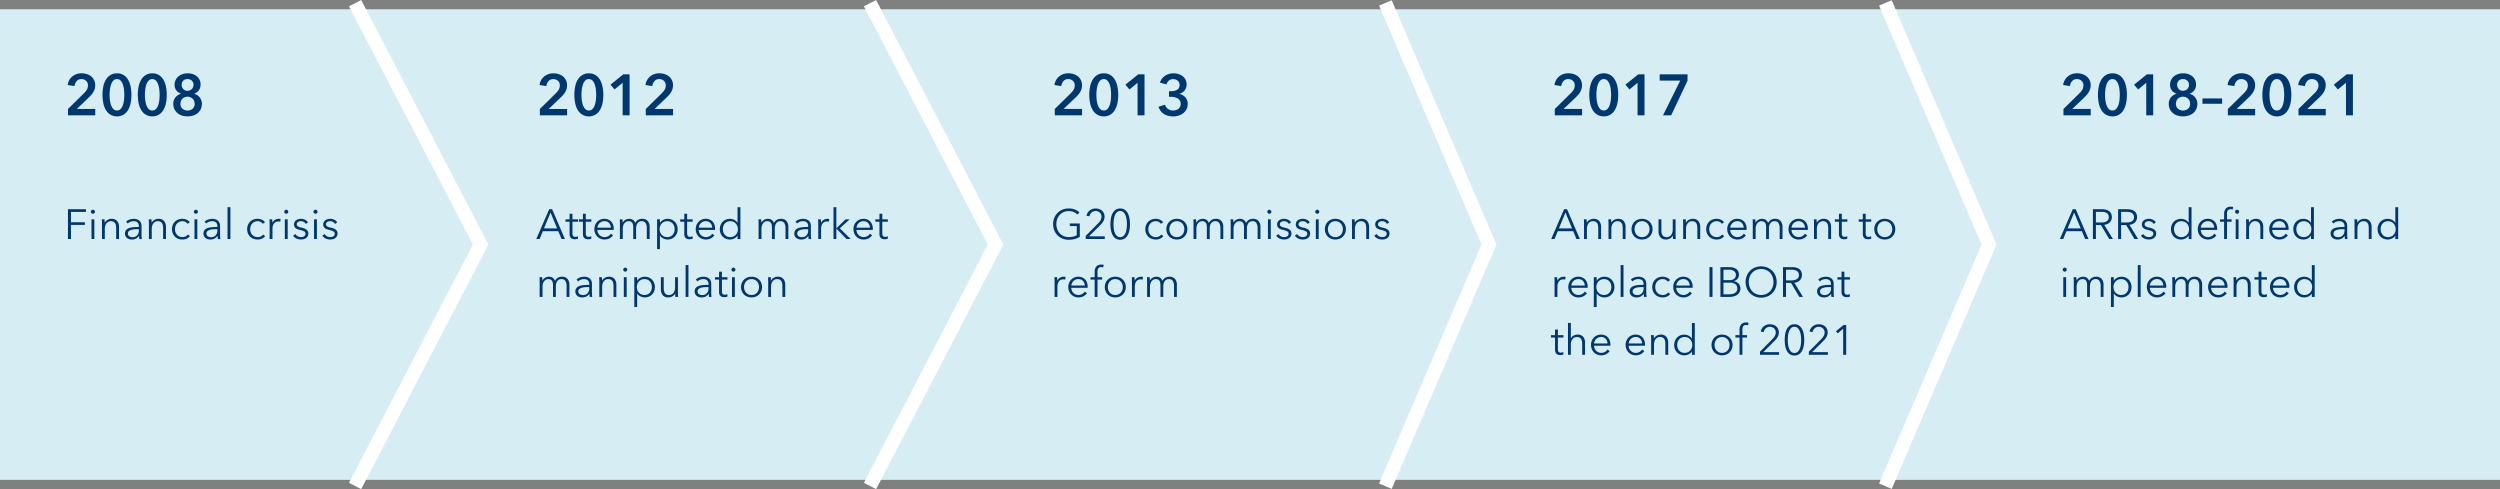 <svg xmlns="http://www.w3.org/2000/svg" viewBox="0 0 950 185.871"><rect x="0" y="0" width="950" height="185.871" fill="#808080" stroke="none"/><defs><style>.cls-1,.cls-2{fill:#d7edf4;}.cls-2{stroke:#fff;stroke-linecap:square;stroke-miterlimit:10;stroke-width:5.22px;}.cls-3{fill:#00376e;}</style></defs><g id="Infografik"><rect class="cls-1" x="717.48" y="3.52" width="232.52" height="178.83"/><polygon class="cls-1" points="527.48 3.52 717.48 3.52 755.827 92.935 717.48 182.351 527.48 182.351 527.48 3.52"/><polygon class="cls-1" points="331.811 3.52 527.48 3.52 565.827 92.935 527.48 182.351 331.811 182.351 331.811 3.52"/><polygon class="cls-1" points="136.142 3.52 331.811 3.52 378.337 92.935 331.811 182.351 136.142 182.351 136.142 3.52"/><polygon class="cls-1" points="0 3.52 136.142 3.52 182.668 92.935 136.142 182.351 0 182.351 0 3.52"/><polyline class="cls-2" points="717.48 3.52 755.827 92.935 717.48 182.351"/><polyline class="cls-2" points="527.48 3.52 565.827 92.935 527.48 182.351"/><polyline class="cls-2" points="331.811 3.52 378.337 92.935 331.811 182.351"/><polyline class="cls-2" points="136.142 3.52 182.668 92.935 136.142 182.351"/></g><g id="EN"><path class="cls-3" d="M25.832,41.409l6.006-5.9a7.048,7.048,0,0,0,1.155-1.419,3.124,3.124,0,0,0,.429-1.639,2.245,2.245,0,0,0-.715-1.749,2.541,2.541,0,0,0-1.771-.649,2.308,2.308,0,0,0-1.8.76,3.449,3.449,0,0,0-.836,1.9l-2.574-.4a4.869,4.869,0,0,1,.55-1.782,5,5,0,0,1,1.122-1.408,5.154,5.154,0,0,1,1.6-.935,5.651,5.651,0,0,1,1.991-.34,6.614,6.614,0,0,1,1.947.286,4.925,4.925,0,0,1,1.661.868,4.186,4.186,0,0,1,1.584,3.4,4.76,4.76,0,0,1-.2,1.4,5.523,5.523,0,0,1-.539,1.221,7.441,7.441,0,0,1-.792,1.089,12.446,12.446,0,0,1-.979,1l-4.488,4.29h7.018v2.42H25.832Z"/><path class="cls-3" d="M49.944,36.041a14.685,14.685,0,0,1-.363,3.41,8.1,8.1,0,0,1-1.056,2.575,4.9,4.9,0,0,1-1.716,1.627,4.723,4.723,0,0,1-2.343.573,4.784,4.784,0,0,1-2.354-.573,4.955,4.955,0,0,1-1.738-1.627,7.932,7.932,0,0,1-1.067-2.575,16.2,16.2,0,0,1,0-6.82,7.916,7.916,0,0,1,1.067-2.574,4.976,4.976,0,0,1,1.738-1.628,4.783,4.783,0,0,1,2.354-.571,4.722,4.722,0,0,1,2.343.571,4.923,4.923,0,0,1,1.716,1.628,8.089,8.089,0,0,1,1.056,2.574A14.7,14.7,0,0,1,49.944,36.041Zm-2.706,0q0-.813-.1-1.848a9.284,9.284,0,0,0-.4-1.958,4.33,4.33,0,0,0-.847-1.55,1.812,1.812,0,0,0-1.43-.628,1.833,1.833,0,0,0-1.452.628,4.314,4.314,0,0,0-.847,1.55,9.751,9.751,0,0,0-.407,1.958,15.578,15.578,0,0,0,0,3.7,9.3,9.3,0,0,0,.407,1.936,4.341,4.341,0,0,0,.847,1.53,1.835,1.835,0,0,0,1.452.627,1.814,1.814,0,0,0,1.43-.627,4.357,4.357,0,0,0,.847-1.53,8.868,8.868,0,0,0,.4-1.936Q47.238,36.856,47.238,36.041Z"/><path class="cls-3" d="M63.363,36.041A14.685,14.685,0,0,1,63,39.451a8.1,8.1,0,0,1-1.056,2.575,4.908,4.908,0,0,1-1.715,1.627,4.729,4.729,0,0,1-2.344.573,4.787,4.787,0,0,1-2.354-.573,4.972,4.972,0,0,1-1.738-1.627,7.931,7.931,0,0,1-1.066-2.575,16.155,16.155,0,0,1,0-6.82,7.916,7.916,0,0,1,1.066-2.574,4.993,4.993,0,0,1,1.738-1.628,4.786,4.786,0,0,1,2.354-.571,4.728,4.728,0,0,1,2.344.571,4.929,4.929,0,0,1,1.715,1.628A8.089,8.089,0,0,1,63,32.631,14.7,14.7,0,0,1,63.363,36.041Zm-2.706,0q0-.813-.1-1.848a9.284,9.284,0,0,0-.4-1.958,4.314,4.314,0,0,0-.847-1.55,1.809,1.809,0,0,0-1.43-.628,1.836,1.836,0,0,0-1.452.628,4.314,4.314,0,0,0-.847,1.55,9.751,9.751,0,0,0-.407,1.958,15.578,15.578,0,0,0,0,3.7,9.3,9.3,0,0,0,.407,1.936,4.341,4.341,0,0,0,.847,1.53,1.838,1.838,0,0,0,1.452.627,1.811,1.811,0,0,0,1.43-.627,4.341,4.341,0,0,0,.847-1.53,8.868,8.868,0,0,0,.4-1.936Q60.659,36.856,60.657,36.041Z"/><path class="cls-3" d="M71.283,27.858a6.292,6.292,0,0,1,1.914.286,4.66,4.66,0,0,1,1.573.836,3.878,3.878,0,0,1,1.441,3.1,3.655,3.655,0,0,1-.682,2.266A3.551,3.551,0,0,1,73.791,35.6v.044a3.783,3.783,0,0,1,1.144.494,3.851,3.851,0,0,1,.924.837,4.02,4.02,0,0,1,.627,1.11,3.794,3.794,0,0,1,.231,1.342,4.683,4.683,0,0,1-.429,2.057,4.456,4.456,0,0,1-1.166,1.507,4.949,4.949,0,0,1-1.727.924,7.372,7.372,0,0,1-4.224,0,4.94,4.94,0,0,1-1.727-.924,4.444,4.444,0,0,1-1.166-1.507,4.683,4.683,0,0,1-.429-2.057,3.865,3.865,0,0,1,.891-2.508,3.763,3.763,0,0,1,.935-.8,4.216,4.216,0,0,1,1.1-.472V35.6a3.862,3.862,0,0,1-1.738-1.211,3.367,3.367,0,0,1-.682-2.2A4.085,4.085,0,0,1,66.74,30.4,4,4,0,0,1,67.8,29.034a4.918,4.918,0,0,1,1.562-.869A5.859,5.859,0,0,1,71.283,27.858Zm0,8.887a2.864,2.864,0,0,0-1.067.2,2.7,2.7,0,0,0-.858.54,2.411,2.411,0,0,0-.572.835,2.764,2.764,0,0,0-.209,1.089,2.42,2.42,0,0,0,.77,1.914,3.058,3.058,0,0,0,3.85,0,2.424,2.424,0,0,0,.77-1.914,2.725,2.725,0,0,0-.209-1.067,2.554,2.554,0,0,0-.572-.847,2.621,2.621,0,0,0-.858-.55A2.81,2.81,0,0,0,71.283,36.745Zm0-6.71a2.26,2.26,0,0,0-1.617.594,2.11,2.11,0,0,0-.627,1.606,2.286,2.286,0,0,0,.605,1.606,2.112,2.112,0,0,0,1.639.66,2.28,2.28,0,0,0,1.606-.66,2.28,2.28,0,0,0,.66-1.606,2.175,2.175,0,0,0-.187-.913,2.112,2.112,0,0,0-.506-.693,2.3,2.3,0,0,0-.726-.439A2.371,2.371,0,0,0,71.283,30.035Z"/><path class="cls-3" d="M26.97,90.829H25.818V79.5H32.65v1.024H26.97v3.936h5.28v1.007H26.97Z"/><path class="cls-3" d="M36.074,80.461a.706.706,0,0,1-.24.551.751.751,0,0,1-1.056,0,.754.754,0,0,1,0-1.1.753.753,0,0,1,1.056,0A.708.708,0,0,1,36.074,80.461ZM35.85,90.829H34.762V83.34H35.85Z"/><path class="cls-3" d="M39.722,83.34c.021.2.037.427.048.672s.016.449.016.609h.032a2.466,2.466,0,0,1,1.04-1.065,3.047,3.047,0,0,1,1.52-.407A2.627,2.627,0,0,1,44.514,84a3.366,3.366,0,0,1,.712,2.24v4.592H44.138V86.685a5.483,5.483,0,0,0-.1-1.072,2.236,2.236,0,0,0-.328-.824,1.554,1.554,0,0,0-.624-.536,2.232,2.232,0,0,0-.984-.192,2.106,2.106,0,0,0-.84.176,2.057,2.057,0,0,0-.728.536,2.675,2.675,0,0,0-.512.912,3.973,3.973,0,0,0-.192,1.3v3.84H38.746v-5.84q0-.3-.016-.784c-.011-.321-.026-.609-.048-.865Z"/><path class="cls-3" d="M52.762,86a1.905,1.905,0,0,0-.512-1.456,2.092,2.092,0,0,0-1.488-.48,3.212,3.212,0,0,0-1.248.239,3,3,0,0,0-.976.641l-.608-.721a3.607,3.607,0,0,1,1.224-.767,4.613,4.613,0,0,1,1.72-.3,3.728,3.728,0,0,1,1.136.168,2.667,2.667,0,0,1,.928.5,2.278,2.278,0,0,1,.624.848,2.977,2.977,0,0,1,.224,1.2v3.28c0,.288.01.587.032.9a6.165,6.165,0,0,0,.1.784h-.976q-.048-.273-.08-.592a6.1,6.1,0,0,1-.032-.624h-.032a3.159,3.159,0,0,1-1.16,1.08,3.429,3.429,0,0,1-1.56.328,3.483,3.483,0,0,1-.888-.12,2.469,2.469,0,0,1-.832-.393,2.218,2.218,0,0,1-.624-.7,2.077,2.077,0,0,1-.248-1.055,2,2,0,0,1,.44-1.368,2.642,2.642,0,0,1,1.176-.752,6.938,6.938,0,0,1,1.688-.32q.951-.073,1.976-.072Zm-.32,1.088q-.672,0-1.352.055a5.943,5.943,0,0,0-1.232.225,2.316,2.316,0,0,0-.9.488,1.088,1.088,0,0,0-.352.848,1.357,1.357,0,0,0,.152.672,1.24,1.24,0,0,0,.408.44,1.739,1.739,0,0,0,.568.239,2.742,2.742,0,0,0,.632.073,2.479,2.479,0,0,0,1.024-.2,2.152,2.152,0,0,0,.752-.543,2.436,2.436,0,0,0,.464-.792,2.8,2.8,0,0,0,.16-.944v-.56Z"/><path class="cls-3" d="M57.562,83.34c.021.2.037.427.048.672s.016.449.016.609h.032a2.466,2.466,0,0,1,1.04-1.065,3.047,3.047,0,0,1,1.52-.407A2.63,2.63,0,0,1,62.354,84a3.366,3.366,0,0,1,.712,2.24v4.592H61.978V86.685a5.483,5.483,0,0,0-.1-1.072,2.254,2.254,0,0,0-.328-.824,1.567,1.567,0,0,0-.624-.536,2.235,2.235,0,0,0-.984-.192,2.106,2.106,0,0,0-.84.176,2.057,2.057,0,0,0-.728.536,2.675,2.675,0,0,0-.512.912,3.973,3.973,0,0,0-.192,1.3v3.84H56.586v-5.84q0-.3-.016-.784t-.048-.865Z"/><path class="cls-3" d="M71.274,85.052a2.079,2.079,0,0,0-.792-.712,2.351,2.351,0,0,0-1.128-.279,2.909,2.909,0,0,0-1.184.232,2.7,2.7,0,0,0-.9.639,2.816,2.816,0,0,0-.576.961,3.452,3.452,0,0,0-.2,1.192,3.4,3.4,0,0,0,.2,1.184,2.873,2.873,0,0,0,.568.951,2.573,2.573,0,0,0,.9.641,2.922,2.922,0,0,0,1.184.231,2.383,2.383,0,0,0,2.032-.975l.816.608a3.567,3.567,0,0,1-1.176.944,3.679,3.679,0,0,1-1.672.352,4.386,4.386,0,0,1-1.648-.3,3.635,3.635,0,0,1-1.256-.824,3.747,3.747,0,0,1-.808-1.248,4.412,4.412,0,0,1,0-3.136,3.727,3.727,0,0,1,.808-1.248,3.635,3.635,0,0,1,1.256-.824,4.386,4.386,0,0,1,1.648-.3,3.9,3.9,0,0,1,1.528.328,2.994,2.994,0,0,1,1.256.968Z"/><path class="cls-3" d="M75.21,80.461a.706.706,0,0,1-.24.551.751.751,0,0,1-1.056,0,.754.754,0,0,1,0-1.1.753.753,0,0,1,1.056,0A.708.708,0,0,1,75.21,80.461Zm-.224,10.368H73.9V83.34h1.088Z"/><path class="cls-3" d="M82.6,86a1.905,1.905,0,0,0-.512-1.456,2.094,2.094,0,0,0-1.488-.48,3.212,3.212,0,0,0-1.248.239,3,3,0,0,0-.976.641l-.608-.721a3.607,3.607,0,0,1,1.224-.767,4.61,4.61,0,0,1,1.72-.3,3.728,3.728,0,0,1,1.136.168,2.667,2.667,0,0,1,.928.5,2.3,2.3,0,0,1,.624.848,2.977,2.977,0,0,1,.224,1.2v3.28c0,.288.01.587.032.9a6.165,6.165,0,0,0,.1.784h-.976q-.048-.273-.08-.592a6.1,6.1,0,0,1-.032-.624h-.032a3.167,3.167,0,0,1-1.16,1.08,3.429,3.429,0,0,1-1.56.328,3.483,3.483,0,0,1-.888-.12,2.469,2.469,0,0,1-.832-.393,2.194,2.194,0,0,1-.624-.7,2.077,2.077,0,0,1-.248-1.055,2,2,0,0,1,.44-1.368,2.642,2.642,0,0,1,1.176-.752,6.938,6.938,0,0,1,1.688-.32q.951-.073,1.976-.072Zm-.32,1.088q-.672,0-1.352.055a5.943,5.943,0,0,0-1.232.225,2.316,2.316,0,0,0-.9.488,1.088,1.088,0,0,0-.352.848,1.357,1.357,0,0,0,.152.672,1.24,1.24,0,0,0,.408.44,1.73,1.73,0,0,0,.568.239,2.742,2.742,0,0,0,.632.073,2.479,2.479,0,0,0,1.024-.2,2.161,2.161,0,0,0,.752-.543,2.436,2.436,0,0,0,.464-.792,2.8,2.8,0,0,0,.16-.944v-.56Z"/><path class="cls-3" d="M87.546,90.829H86.458v-12.1h1.088Z"/><path class="cls-3" d="M99.85,85.052a2.086,2.086,0,0,0-.792-.712,2.351,2.351,0,0,0-1.128-.279,2.906,2.906,0,0,0-1.184.232,2.688,2.688,0,0,0-.9.639,2.816,2.816,0,0,0-.576.961,3.452,3.452,0,0,0-.2,1.192,3.4,3.4,0,0,0,.2,1.184,2.888,2.888,0,0,0,.567.951,2.583,2.583,0,0,0,.9.641,2.93,2.93,0,0,0,1.185.231,2.386,2.386,0,0,0,2.032-.975l.816.608a3.571,3.571,0,0,1-1.177.944,3.671,3.671,0,0,1-1.671.352,4.386,4.386,0,0,1-1.648-.3A3.635,3.635,0,0,1,95.01,89.9a3.747,3.747,0,0,1-.808-1.248,4.412,4.412,0,0,1,0-3.136,3.727,3.727,0,0,1,.808-1.248,3.635,3.635,0,0,1,1.256-.824,4.386,4.386,0,0,1,1.648-.3,3.894,3.894,0,0,1,1.527.328,3,3,0,0,1,1.257.968Z"/><path class="cls-3" d="M102.441,84.205q-.015-.481-.047-.865h1.04c.021.2.037.427.047.672s.017.449.017.609h.032a2.594,2.594,0,0,1,.96-1.065,2.626,2.626,0,0,1,1.44-.407c.138,0,.263,0,.376.016a1.98,1.98,0,0,1,.343.064l-.144,1.024a2.036,2.036,0,0,0-.319-.064,3.225,3.225,0,0,0-.448-.032,2.231,2.231,0,0,0-.832.16,1.776,1.776,0,0,0-.7.5,2.658,2.658,0,0,0-.48.88,4,4,0,0,0-.184,1.288v3.84h-1.087v-5.84Q102.458,84.685,102.441,84.205Z"/><path class="cls-3" d="M109.545,80.461a.706.706,0,0,1-.24.551.75.75,0,0,1-1.055,0,.752.752,0,0,1,0-1.1.752.752,0,0,1,1.055,0A.708.708,0,0,1,109.545,80.461Zm-.224,10.368h-1.088V83.34h1.088Z"/><path class="cls-3" d="M116.2,85.117a1.894,1.894,0,0,0-.728-.76,2.1,2.1,0,0,0-1.112-.3,2.7,2.7,0,0,0-.576.064,1.57,1.57,0,0,0-.512.208,1.108,1.108,0,0,0-.359.368.993.993,0,0,0-.137.528.906.906,0,0,0,.432.808,4.16,4.16,0,0,0,1.36.471,4.563,4.563,0,0,1,1.96.792,1.719,1.719,0,0,1,.632,1.4,2.064,2.064,0,0,1-.9,1.8,2.623,2.623,0,0,1-.9.4,4.368,4.368,0,0,1-1.016.12,4.063,4.063,0,0,1-1.648-.352,3.063,3.063,0,0,1-1.312-1.1l.865-.641a2.441,2.441,0,0,0,2.079,1.168,3.392,3.392,0,0,0,.672-.063,1.542,1.542,0,0,0,.561-.225,1.222,1.222,0,0,0,.383-.407,1.2,1.2,0,0,0,.144-.616.949.949,0,0,0-.568-.888,7.435,7.435,0,0,0-1.64-.553c-.224-.052-.461-.12-.712-.2a2.412,2.412,0,0,1-.7-.351,1.935,1.935,0,0,1-.528-.584,1.716,1.716,0,0,1-.208-.88,2.028,2.028,0,0,1,.224-.985,1.958,1.958,0,0,1,.6-.671,2.655,2.655,0,0,1,.855-.392,3.807,3.807,0,0,1,.992-.128,3.48,3.48,0,0,1,1.52.352,2.446,2.446,0,0,1,1.1.992Z"/><path class="cls-3" d="M120.649,80.461a.706.706,0,0,1-.24.551.75.75,0,0,1-1.055,0,.752.752,0,0,1,0-1.1.752.752,0,0,1,1.055,0A.708.708,0,0,1,120.649,80.461Zm-.224,10.368h-1.088V83.34h1.088Z"/><path class="cls-3" d="M127.305,85.117a1.894,1.894,0,0,0-.728-.76,2.1,2.1,0,0,0-1.112-.3,2.7,2.7,0,0,0-.576.064,1.57,1.57,0,0,0-.512.208,1.108,1.108,0,0,0-.359.368.993.993,0,0,0-.137.528.906.906,0,0,0,.432.808,4.16,4.16,0,0,0,1.36.471,4.563,4.563,0,0,1,1.96.792,1.719,1.719,0,0,1,.632,1.4,2.064,2.064,0,0,1-.9,1.8,2.623,2.623,0,0,1-.9.4,4.368,4.368,0,0,1-1.016.12,4.063,4.063,0,0,1-1.648-.352,3.063,3.063,0,0,1-1.312-1.1l.865-.641a2.441,2.441,0,0,0,2.079,1.168,3.392,3.392,0,0,0,.672-.063,1.542,1.542,0,0,0,.561-.225,1.222,1.222,0,0,0,.383-.407,1.2,1.2,0,0,0,.144-.616.949.949,0,0,0-.568-.888,7.435,7.435,0,0,0-1.64-.553c-.224-.052-.461-.12-.712-.2a2.412,2.412,0,0,1-.7-.351,1.935,1.935,0,0,1-.528-.584,1.716,1.716,0,0,1-.208-.88,2.028,2.028,0,0,1,.224-.985,1.958,1.958,0,0,1,.6-.671,2.655,2.655,0,0,1,.855-.392,3.807,3.807,0,0,1,.992-.128,3.48,3.48,0,0,1,1.52.352,2.446,2.446,0,0,1,1.1.992Z"/><path class="cls-3" d="M400.814,41.409l6.006-5.9a6.994,6.994,0,0,0,1.155-1.419,3.118,3.118,0,0,0,.429-1.638,2.242,2.242,0,0,0-.715-1.749,2.537,2.537,0,0,0-1.771-.65,2.308,2.308,0,0,0-1.8.76,3.456,3.456,0,0,0-.836,1.9l-2.574-.4a4.844,4.844,0,0,1,.55-1.782,5.023,5.023,0,0,1,1.122-1.409,5.151,5.151,0,0,1,1.6-.934,5.628,5.628,0,0,1,1.991-.341,6.648,6.648,0,0,1,1.947.286,4.961,4.961,0,0,1,1.661.868,4.186,4.186,0,0,1,1.584,3.4,4.748,4.748,0,0,1-.2,1.4,5.53,5.53,0,0,1-.539,1.222,7.57,7.57,0,0,1-.792,1.089,12.446,12.446,0,0,1-.979,1l-4.488,4.29h7.018v2.42H400.814Z"/><path class="cls-3" d="M424.926,36.041a14.7,14.7,0,0,1-.363,3.41,8.089,8.089,0,0,1-1.056,2.574,4.914,4.914,0,0,1-1.716,1.628,4.722,4.722,0,0,1-2.343.572,4.784,4.784,0,0,1-2.354-.572,4.967,4.967,0,0,1-1.738-1.628,7.916,7.916,0,0,1-1.067-2.574,16.2,16.2,0,0,1,0-6.82,7.922,7.922,0,0,1,1.067-2.575,4.976,4.976,0,0,1,1.738-1.628,4.783,4.783,0,0,1,2.354-.571,4.722,4.722,0,0,1,2.343.571,4.923,4.923,0,0,1,1.716,1.628,8.1,8.1,0,0,1,1.056,2.575A14.7,14.7,0,0,1,424.926,36.041Zm-2.706,0q0-.813-.1-1.848a9.271,9.271,0,0,0-.4-1.958,4.334,4.334,0,0,0-.847-1.551,1.812,1.812,0,0,0-1.43-.628,1.833,1.833,0,0,0-1.452.628,4.319,4.319,0,0,0-.847,1.551,9.737,9.737,0,0,0-.407,1.958,15.57,15.57,0,0,0,0,3.7,9.307,9.307,0,0,0,.407,1.937A4.346,4.346,0,0,0,418,41.354a1.835,1.835,0,0,0,1.452.627,1.814,1.814,0,0,0,1.43-.627,4.361,4.361,0,0,0,.847-1.529,8.877,8.877,0,0,0,.4-1.937Q422.22,36.856,422.22,36.041Z"/><path class="cls-3" d="M432.273,31.464l-3.08,2.531-1.54-1.826,4.862-3.916h2.4V43.829h-2.64Z"/><path class="cls-3" d="M444.219,34.655h.7a6.918,6.918,0,0,0,1.177-.1,3.381,3.381,0,0,0,1.067-.362,2.157,2.157,0,0,0,.781-.715,2.108,2.108,0,0,0,.3-1.178,2.18,2.18,0,0,0-.2-.945,2.056,2.056,0,0,0-.539-.7,2.466,2.466,0,0,0-.792-.44,2.87,2.87,0,0,0-.935-.155,2.369,2.369,0,0,0-1.606.551,2.821,2.821,0,0,0-.88,1.452l-2.486-.638a4.125,4.125,0,0,1,.67-1.441,4.882,4.882,0,0,1,1.145-1.122,5.434,5.434,0,0,1,1.507-.737,5.809,5.809,0,0,1,1.76-.264,6.69,6.69,0,0,1,1.925.274,4.917,4.917,0,0,1,1.606.815,3.837,3.837,0,0,1,1.089,1.331,4.08,4.08,0,0,1,.4,1.848,3.58,3.58,0,0,1-2.794,3.52v.044a4.08,4.08,0,0,1,2.321,1.287,3.556,3.556,0,0,1,.891,2.452,4.354,4.354,0,0,1-1.727,3.609,5.56,5.56,0,0,1-1.749.89,6.613,6.613,0,0,1-1.958.3,8.026,8.026,0,0,1-1.87-.21,5.636,5.636,0,0,1-1.617-.648,4.78,4.78,0,0,1-1.3-1.145,5.137,5.137,0,0,1-.868-1.672l2.464-.769a3.194,3.194,0,0,0,1.067,1.561,3.11,3.11,0,0,0,2.035.639,3.842,3.842,0,0,0,1.023-.143,2.709,2.709,0,0,0,.924-.452,2.321,2.321,0,0,0,.66-.792,2.541,2.541,0,0,0,.253-1.187,2.146,2.146,0,0,0-.363-1.265,2.63,2.63,0,0,0-.913-.814,4.307,4.307,0,0,0-1.221-.429,6.68,6.68,0,0,0-1.287-.132h-.66Z"/><path class="cls-3" d="M409.392,81.533a4.139,4.139,0,0,0-1.408-.968,4.789,4.789,0,0,0-1.872-.345,4.64,4.64,0,0,0-1.96.4,4.428,4.428,0,0,0-1.48,1.08,4.83,4.83,0,0,0-.936,1.576,5.595,5.595,0,0,0,0,3.775,4.756,4.756,0,0,0,.936,1.569,4.491,4.491,0,0,0,1.48,1.072,4.639,4.639,0,0,0,1.96.4,6.976,6.976,0,0,0,1.76-.208,4.45,4.45,0,0,0,1.3-.527v-3.44h-2.64V84.909h3.792v5.1a7.3,7.3,0,0,1-2,.832,8.979,8.979,0,0,1-2.224.273,6.168,6.168,0,0,1-2.368-.448,5.536,5.536,0,0,1-3.1-3.121,6.278,6.278,0,0,1-.44-2.383,6.191,6.191,0,0,1,.448-2.384,5.622,5.622,0,0,1,3.112-3.12,6.05,6.05,0,0,1,2.344-.448,6.4,6.4,0,0,1,2.368.4,5.043,5.043,0,0,1,1.728,1.12Z"/><path class="cls-3" d="M419.824,90.829h-7.248v-1.2l4.64-4.688c.17-.171.338-.354.5-.553a4.845,4.845,0,0,0,.44-.615,3.132,3.132,0,0,0,.3-.681,2.5,2.5,0,0,0,.112-.744,2.2,2.2,0,0,0-.176-.895,1.972,1.972,0,0,0-.488-.68,2.261,2.261,0,0,0-.72-.433,2.464,2.464,0,0,0-.856-.151,2.2,2.2,0,0,0-1.536.567,2.588,2.588,0,0,0-.8,1.449l-1.136-.224a3.262,3.262,0,0,1,.424-1.1,3.382,3.382,0,0,1,.768-.88,3.54,3.54,0,0,1,1.032-.576,3.64,3.64,0,0,1,1.248-.208,4.211,4.211,0,0,1,1.3.2,3.2,3.2,0,0,1,1.08.592,2.9,2.9,0,0,1,.744.976,3.1,3.1,0,0,1,.28,1.352,3.216,3.216,0,0,1-.152,1.007,4.374,4.374,0,0,1-.4.88,5.063,5.063,0,0,1-.584.792q-.336.377-.7.744l-4.08,4.048h6Z"/><path class="cls-3" d="M425.68,79.213a2.916,2.916,0,0,1,1.768.52,3.811,3.811,0,0,1,1.143,1.359,6.632,6.632,0,0,1,.617,1.913,12.9,12.9,0,0,1,.184,2.175,12.756,12.756,0,0,1-.184,2.168,6.608,6.608,0,0,1-.617,1.905,3.736,3.736,0,0,1-1.143,1.352,3.336,3.336,0,0,1-3.552,0,3.751,3.751,0,0,1-1.145-1.352,6.424,6.424,0,0,1-.607-1.905,13.177,13.177,0,0,1-.176-2.168,13.325,13.325,0,0,1,.176-2.175,6.448,6.448,0,0,1,.607-1.913,3.826,3.826,0,0,1,1.145-1.359A2.941,2.941,0,0,1,425.68,79.213Zm0,.976a1.75,1.75,0,0,0-1.248.464,3.242,3.242,0,0,0-.785,1.184,6.529,6.529,0,0,0-.4,1.608,13.806,13.806,0,0,0-.112,1.735,13.617,13.617,0,0,0,.112,1.729,6.4,6.4,0,0,0,.4,1.592,3.177,3.177,0,0,0,.785,1.168,1.914,1.914,0,0,0,2.48,0A3.185,3.185,0,0,0,427.7,88.5a6.622,6.622,0,0,0,.409-1.592,12.781,12.781,0,0,0,.12-1.729,12.958,12.958,0,0,0-.12-1.735,6.756,6.756,0,0,0-.409-1.608,3.251,3.251,0,0,0-.783-1.184A1.733,1.733,0,0,0,425.68,80.189Z"/><path class="cls-3" d="M441.151,85.052a2.071,2.071,0,0,0-.792-.712,2.345,2.345,0,0,0-1.128-.279,2.909,2.909,0,0,0-1.184.232,2.684,2.684,0,0,0-.9.639,2.834,2.834,0,0,0-.577.961,3.476,3.476,0,0,0-.2,1.192,3.418,3.418,0,0,0,.2,1.184,2.907,2.907,0,0,0,.568.951,2.573,2.573,0,0,0,.9.641,2.925,2.925,0,0,0,1.184.231,2.387,2.387,0,0,0,2.033-.975l.815.608a3.557,3.557,0,0,1-1.176.944,3.676,3.676,0,0,1-1.672.352,4.39,4.39,0,0,1-1.648-.3,3.64,3.64,0,0,1-1.255-.824,3.734,3.734,0,0,1-.809-1.248,4.412,4.412,0,0,1,0-3.136,3.714,3.714,0,0,1,.809-1.248,3.64,3.64,0,0,1,1.255-.824,4.39,4.39,0,0,1,1.648-.3,3.9,3.9,0,0,1,1.528.328,3,3,0,0,1,1.257.968Z"/><path class="cls-3" d="M451.2,87.085a4.076,4.076,0,0,1-.3,1.568,3.787,3.787,0,0,1-.824,1.248,3.716,3.716,0,0,1-1.264.824,4.516,4.516,0,0,1-3.216,0,3.726,3.726,0,0,1-1.264-.824,3.787,3.787,0,0,1-.824-1.248,4.3,4.3,0,0,1,0-3.136,3.767,3.767,0,0,1,.824-1.248,3.726,3.726,0,0,1,1.264-.824,4.516,4.516,0,0,1,3.216,0,3.716,3.716,0,0,1,1.264.824,3.767,3.767,0,0,1,.824,1.248A4.069,4.069,0,0,1,451.2,87.085Zm-1.152,0a3.434,3.434,0,0,0-.2-1.176,2.871,2.871,0,0,0-.568-.96,2.687,2.687,0,0,0-.9-.649,2.827,2.827,0,0,0-1.184-.239,2.777,2.777,0,0,0-1.176.239,2.716,2.716,0,0,0-.888.649,2.888,2.888,0,0,0-.568.96,3.555,3.555,0,0,0,0,2.351,2.878,2.878,0,0,0,.568.96,2.6,2.6,0,0,0,.888.641,2.87,2.87,0,0,0,1.176.231,2.922,2.922,0,0,0,1.184-.231,2.573,2.573,0,0,0,.9-.641,2.861,2.861,0,0,0,.568-.96A3.424,3.424,0,0,0,450.047,87.085Z"/><path class="cls-3" d="M455.591,83.556a2.78,2.78,0,0,1,1.48-.407,3.354,3.354,0,0,1,.632.064,2.036,2.036,0,0,1,.64.248,2.36,2.36,0,0,1,.576.488,2.727,2.727,0,0,1,.456.784,2.821,2.821,0,0,1,1.048-1.177A2.96,2.96,0,0,1,462,83.149a2.629,2.629,0,0,1,2.136.848,3.366,3.366,0,0,1,.712,2.24v4.592h-1.088V86.685a3.619,3.619,0,0,0-.44-1.9,1.61,1.61,0,0,0-1.5-.72,1.844,1.844,0,0,0-1.656.871,2.824,2.824,0,0,0-.36.889,4.608,4.608,0,0,0-.112,1.023v3.985h-1.088V86.461a5.61,5.61,0,0,0-.08-.993,2.075,2.075,0,0,0-.28-.759,1.3,1.3,0,0,0-.552-.48,2.082,2.082,0,0,0-.9-.168,1.891,1.891,0,0,0-.776.176,2.031,2.031,0,0,0-.7.536,2.75,2.75,0,0,0-.5.912,3.973,3.973,0,0,0-.192,1.3v3.84h-1.088v-5.84q0-.3-.016-.784c-.011-.321-.026-.609-.048-.865h1.04c.021.2.037.427.048.672s.016.449.016.609h.032A2.547,2.547,0,0,1,455.591,83.556Z"/><path class="cls-3" d="M469.719,83.556a2.78,2.78,0,0,1,1.48-.407,3.354,3.354,0,0,1,.632.064,2.036,2.036,0,0,1,.64.248,2.36,2.36,0,0,1,.576.488,2.727,2.727,0,0,1,.456.784,2.821,2.821,0,0,1,1.048-1.177,2.963,2.963,0,0,1,1.576-.407,2.632,2.632,0,0,1,2.137.848,3.371,3.371,0,0,1,.712,2.24v4.592h-1.088V86.685a3.619,3.619,0,0,0-.441-1.9,1.61,1.61,0,0,0-1.5-.72,1.844,1.844,0,0,0-1.656.871,2.824,2.824,0,0,0-.36.889,4.608,4.608,0,0,0-.112,1.023v3.985h-1.088V86.461a5.706,5.706,0,0,0-.08-.993,2.075,2.075,0,0,0-.28-.759,1.3,1.3,0,0,0-.552-.48,2.082,2.082,0,0,0-.9-.168,1.891,1.891,0,0,0-.776.176,2.031,2.031,0,0,0-.7.536,2.75,2.75,0,0,0-.5.912,3.973,3.973,0,0,0-.192,1.3v3.84h-1.088v-5.84q0-.3-.016-.784c-.011-.321-.026-.609-.048-.865h1.04c.021.2.037.427.048.672s.016.449.016.609h.032A2.547,2.547,0,0,1,469.719,83.556Z"/><path class="cls-3" d="M483.119,80.461a.706.706,0,0,1-.24.551.751.751,0,0,1-1.056,0,.754.754,0,0,1,0-1.1.753.753,0,0,1,1.056,0A.708.708,0,0,1,483.119,80.461ZM482.9,90.829h-1.088V83.34H482.9Z"/><path class="cls-3" d="M489.775,85.117a1.9,1.9,0,0,0-.728-.76,2.1,2.1,0,0,0-1.111-.3,2.7,2.7,0,0,0-.577.064,1.556,1.556,0,0,0-.511.208,1.114,1.114,0,0,0-.361.368.992.992,0,0,0-.135.528.9.9,0,0,0,.431.808,4.141,4.141,0,0,0,1.361.471,4.579,4.579,0,0,1,1.96.792,1.724,1.724,0,0,1,.631,1.4,2.07,2.07,0,0,1-.9,1.8,2.635,2.635,0,0,1-.9.4,4.376,4.376,0,0,1-1.017.12,4.067,4.067,0,0,1-1.648-.352,3.063,3.063,0,0,1-1.312-1.1l.864-.641a2.445,2.445,0,0,0,2.08,1.168,3.392,3.392,0,0,0,.672-.063,1.535,1.535,0,0,0,.561-.225,1.236,1.236,0,0,0,.384-.407,1.223,1.223,0,0,0,.143-.616.95.95,0,0,0-.567-.888,7.465,7.465,0,0,0-1.641-.553c-.224-.052-.461-.12-.712-.2a2.412,2.412,0,0,1-.7-.351,1.919,1.919,0,0,1-.527-.584,1.706,1.706,0,0,1-.208-.88,2.028,2.028,0,0,1,.223-.985,1.968,1.968,0,0,1,.6-.671,2.655,2.655,0,0,1,.855-.392,3.812,3.812,0,0,1,.992-.128,3.477,3.477,0,0,1,1.52.352,2.446,2.446,0,0,1,1.1.992Z"/><path class="cls-3" d="M496.879,85.117a1.894,1.894,0,0,0-.728-.76,2.1,2.1,0,0,0-1.112-.3,2.7,2.7,0,0,0-.576.064,1.58,1.58,0,0,0-.512.208,1.108,1.108,0,0,0-.359.368.993.993,0,0,0-.137.528.906.906,0,0,0,.433.808,4.144,4.144,0,0,0,1.359.471,4.563,4.563,0,0,1,1.96.792,1.719,1.719,0,0,1,.632,1.4,2.064,2.064,0,0,1-.9,1.8,2.623,2.623,0,0,1-.9.4,4.374,4.374,0,0,1-1.016.12,4.063,4.063,0,0,1-1.648-.352,3.057,3.057,0,0,1-1.312-1.1l.865-.641a2.317,2.317,0,0,0,.847.832,2.342,2.342,0,0,0,1.232.336,3.409,3.409,0,0,0,.673-.063,1.525,1.525,0,0,0,.559-.225,1.215,1.215,0,0,0,.384-.407,1.2,1.2,0,0,0,.145-.616.95.95,0,0,0-.569-.888,7.48,7.48,0,0,0-1.639-.553c-.225-.052-.462-.12-.712-.2a2.4,2.4,0,0,1-.7-.351,1.923,1.923,0,0,1-.528-.584,1.706,1.706,0,0,1-.208-.88,2.017,2.017,0,0,1,.225-.985,1.942,1.942,0,0,1,.6-.671,2.666,2.666,0,0,1,.857-.392,3.794,3.794,0,0,1,.991-.128,3.483,3.483,0,0,1,1.52.352,2.446,2.446,0,0,1,1.1.992Z"/><path class="cls-3" d="M501.327,80.461a.706.706,0,0,1-.24.551.751.751,0,0,1-1.056,0,.754.754,0,0,1,0-1.1.753.753,0,0,1,1.056,0A.708.708,0,0,1,501.327,80.461ZM501.1,90.829h-1.088V83.34H501.1Z"/><path class="cls-3" d="M511.438,87.085a4.1,4.1,0,0,1-.3,1.568,3.79,3.79,0,0,1-.825,1.248,3.722,3.722,0,0,1-1.263.824,4.3,4.3,0,0,1-1.617.3,4.251,4.251,0,0,1-1.6-.3,3.726,3.726,0,0,1-1.264-.824,3.787,3.787,0,0,1-.824-1.248,4.3,4.3,0,0,1,0-3.136,3.767,3.767,0,0,1,.824-1.248,3.726,3.726,0,0,1,1.264-.824,4.251,4.251,0,0,1,1.6-.3,4.3,4.3,0,0,1,1.617.3,3.722,3.722,0,0,1,1.263.824,3.769,3.769,0,0,1,.825,1.248A4.088,4.088,0,0,1,511.438,87.085Zm-1.151,0a3.434,3.434,0,0,0-.2-1.176,2.888,2.888,0,0,0-.568-.96,2.7,2.7,0,0,0-.9-.649,2.832,2.832,0,0,0-1.185-.239,2.769,2.769,0,0,0-1.175.239,2.705,2.705,0,0,0-.888.649,2.855,2.855,0,0,0-.568.96,3.538,3.538,0,0,0,0,2.351,2.845,2.845,0,0,0,.568.96,2.589,2.589,0,0,0,.888.641,2.862,2.862,0,0,0,1.175.231,2.927,2.927,0,0,0,1.185-.231,2.583,2.583,0,0,0,.9-.641,2.878,2.878,0,0,0,.568-.96A3.424,3.424,0,0,0,510.287,87.085Z"/><path class="cls-3" d="M514.751,83.34c.02.2.037.427.048.672s.015.449.015.609h.033a2.461,2.461,0,0,1,1.04-1.065,3.044,3.044,0,0,1,1.519-.407,2.631,2.631,0,0,1,2.137.848,3.366,3.366,0,0,1,.712,2.24v4.592h-1.088V86.685a5.4,5.4,0,0,0-.1-1.072,2.235,2.235,0,0,0-.327-.824,1.567,1.567,0,0,0-.624-.536,2.235,2.235,0,0,0-.984-.192,2.1,2.1,0,0,0-.84.176,2.06,2.06,0,0,0-.729.536,2.691,2.691,0,0,0-.511.912,3.972,3.972,0,0,0-.193,1.3v3.84h-1.088v-5.84c0-.2,0-.464-.015-.784s-.027-.609-.048-.865Z"/><path class="cls-3" d="M527.055,85.117a1.9,1.9,0,0,0-.729-.76,2.1,2.1,0,0,0-1.111-.3,2.683,2.683,0,0,0-.576.064,1.553,1.553,0,0,0-.512.208,1.111,1.111,0,0,0-.36.368.993.993,0,0,0-.136.528.9.9,0,0,0,.431.808,4.158,4.158,0,0,0,1.361.471,4.574,4.574,0,0,1,1.96.792,1.722,1.722,0,0,1,.632,1.4,2.068,2.068,0,0,1-.9,1.8,2.618,2.618,0,0,1-.9.4,4.376,4.376,0,0,1-1.017.12,4.058,4.058,0,0,1-1.647-.352,3.065,3.065,0,0,1-1.313-1.1l.865-.641a2.441,2.441,0,0,0,2.08,1.168,3.381,3.381,0,0,0,.671-.063,1.535,1.535,0,0,0,.561-.225,1.236,1.236,0,0,0,.384-.407,1.213,1.213,0,0,0,.143-.616.95.95,0,0,0-.567-.888,7.465,7.465,0,0,0-1.641-.553c-.223-.052-.461-.12-.712-.2a2.412,2.412,0,0,1-.7-.351,1.919,1.919,0,0,1-.527-.584,1.706,1.706,0,0,1-.208-.88,2.028,2.028,0,0,1,.223-.985,1.968,1.968,0,0,1,.6-.671,2.651,2.651,0,0,1,.856-.392,3.8,3.8,0,0,1,.992-.128,3.476,3.476,0,0,1,1.519.352,2.448,2.448,0,0,1,1.1.992Z"/><path class="cls-3" d="M400.72,106.205q-.017-.481-.048-.865h1.04c.021.2.037.427.048.672s.016.449.016.609h.032a2.594,2.594,0,0,1,.96-1.065,2.626,2.626,0,0,1,1.44-.407c.138,0,.264,0,.376.016a1.973,1.973,0,0,1,.344.064l-.144,1.024a2.055,2.055,0,0,0-.32-.064,3.225,3.225,0,0,0-.448-.032,2.231,2.231,0,0,0-.832.16,1.766,1.766,0,0,0-.7.5,2.64,2.64,0,0,0-.48.88,3.976,3.976,0,0,0-.184,1.288v3.84h-1.088v-5.84C400.736,106.786,400.73,106.525,400.72,106.205Z"/><path class="cls-3" d="M413.312,108.861v.24a2.65,2.65,0,0,1-.016.272h-6.208a2.89,2.89,0,0,0,.224,1.055,2.653,2.653,0,0,0,.576.865,2.764,2.764,0,0,0,.863.584,2.871,2.871,0,0,0,2.537-.176,2.954,2.954,0,0,0,.936-.9l.816.64a4.054,4.054,0,0,1-1.48,1.216,4.147,4.147,0,0,1-1.736.368,3.985,3.985,0,0,1-1.544-.3,3.605,3.605,0,0,1-1.224-.824,3.909,3.909,0,0,1-.808-1.248,4.076,4.076,0,0,1-.3-1.568,4.181,4.181,0,0,1,.288-1.568,3.785,3.785,0,0,1,.8-1.248,3.667,3.667,0,0,1,1.2-.824,3.726,3.726,0,0,1,1.488-.3,3.826,3.826,0,0,1,1.552.3,3.2,3.2,0,0,1,1.12.8,3.444,3.444,0,0,1,.68,1.176A4.4,4.4,0,0,1,413.312,108.861Zm-1.1-.353a2.7,2.7,0,0,0-.68-1.752,2.312,2.312,0,0,0-1.8-.695,2.539,2.539,0,0,0-1.008.2,2.693,2.693,0,0,0-1.376,1.329,2.513,2.513,0,0,0-.24.919Z"/><path class="cls-3" d="M418.815,106.253h-1.759v6.576h-1.089v-6.576H414.4v-.913h1.568v-2.047a3.017,3.017,0,0,1,.624-2.016,2.378,2.378,0,0,1,1.921-.736,4.225,4.225,0,0,1,.447.024,2.275,2.275,0,0,1,.449.088l-.193.96c-.117-.032-.234-.059-.352-.08a2.183,2.183,0,0,0-.4-.032,1.54,1.54,0,0,0-.712.144,1.042,1.042,0,0,0-.432.407,1.818,1.818,0,0,0-.208.617,4.833,4.833,0,0,0-.055.752v1.919h1.759Z"/><path class="cls-3" d="M427.808,109.085a4.1,4.1,0,0,1-.3,1.568,3.79,3.79,0,0,1-.825,1.248,3.722,3.722,0,0,1-1.263.824,4.3,4.3,0,0,1-1.616.3,4.253,4.253,0,0,1-1.6-.3,3.726,3.726,0,0,1-1.264-.824,3.787,3.787,0,0,1-.824-1.248,4.3,4.3,0,0,1,0-3.136,3.767,3.767,0,0,1,.824-1.248,3.726,3.726,0,0,1,1.264-.824,4.253,4.253,0,0,1,1.6-.3,4.3,4.3,0,0,1,1.616.3,3.722,3.722,0,0,1,1.263.824,3.769,3.769,0,0,1,.825,1.248A4.088,4.088,0,0,1,427.808,109.085Zm-1.152,0a3.434,3.434,0,0,0-.2-1.176,2.888,2.888,0,0,0-.568-.96,2.7,2.7,0,0,0-.9-.649,2.83,2.83,0,0,0-1.184-.239,2.77,2.77,0,0,0-1.176.239,2.705,2.705,0,0,0-.888.649,2.855,2.855,0,0,0-.568.96,3.555,3.555,0,0,0,0,2.351,2.845,2.845,0,0,0,.568.96,2.589,2.589,0,0,0,.888.641,2.863,2.863,0,0,0,1.176.231,2.925,2.925,0,0,0,1.184-.231,2.583,2.583,0,0,0,.9-.641,2.878,2.878,0,0,0,.568-.96A3.424,3.424,0,0,0,426.656,109.085Z"/><path class="cls-3" d="M430.127,106.205c-.011-.321-.026-.609-.048-.865h1.04c.021.2.037.427.048.672s.016.449.016.609h.032a2.6,2.6,0,0,1,.96-1.065,2.631,2.631,0,0,1,1.44-.407c.138,0,.264,0,.376.016a1.973,1.973,0,0,1,.344.064l-.144,1.024a2.029,2.029,0,0,0-.32-.064,3.214,3.214,0,0,0-.448-.032,2.231,2.231,0,0,0-.832.16,1.766,1.766,0,0,0-.7.5,2.658,2.658,0,0,0-.48.88,3.976,3.976,0,0,0-.184,1.288v3.84h-1.088v-5.84Q430.143,106.685,430.127,106.205Z"/><path class="cls-3" d="M437.959,105.556a2.777,2.777,0,0,1,1.48-.407,3.354,3.354,0,0,1,.632.064,2.036,2.036,0,0,1,.64.248,2.36,2.36,0,0,1,.576.488,2.727,2.727,0,0,1,.456.784,2.821,2.821,0,0,1,1.048-1.177,2.958,2.958,0,0,1,1.576-.407A2.63,2.63,0,0,1,446.5,106a3.366,3.366,0,0,1,.712,2.24v4.592h-1.088v-4.144a3.619,3.619,0,0,0-.44-1.9,1.61,1.61,0,0,0-1.5-.72,1.844,1.844,0,0,0-1.656.871,2.824,2.824,0,0,0-.36.889,4.608,4.608,0,0,0-.112,1.023v3.985h-1.088v-4.368a5.706,5.706,0,0,0-.08-.993,2.093,2.093,0,0,0-.28-.759,1.311,1.311,0,0,0-.552-.48,2.085,2.085,0,0,0-.9-.168,1.887,1.887,0,0,0-.776.176,2.022,2.022,0,0,0-.7.536,2.75,2.75,0,0,0-.5.912,3.973,3.973,0,0,0-.192,1.3v3.84H435.9v-5.84c0-.2-.006-.464-.016-.784s-.027-.609-.048-.865h1.04c.021.2.037.427.048.672s.016.449.016.609h.032A2.547,2.547,0,0,1,437.959,105.556Z"/><path class="cls-3" d="M590.814,41.409l6.006-5.9a7.055,7.055,0,0,0,1.156-1.419,3.124,3.124,0,0,0,.428-1.639,2.245,2.245,0,0,0-.715-1.749,2.537,2.537,0,0,0-1.77-.649,2.311,2.311,0,0,0-1.8.76,3.463,3.463,0,0,0-.836,1.9l-2.573-.4a4.85,4.85,0,0,1,.55-1.782,5,5,0,0,1,1.122-1.408,5.142,5.142,0,0,1,1.6-.935,5.651,5.651,0,0,1,1.991-.34,6.6,6.6,0,0,1,1.946.286,4.907,4.907,0,0,1,1.661.868,4.178,4.178,0,0,1,1.584,3.4,4.76,4.76,0,0,1-.2,1.4,5.57,5.57,0,0,1-.539,1.221,7.515,7.515,0,0,1-.792,1.089,12.293,12.293,0,0,1-.98,1l-4.488,4.29h7.019v2.42H590.814Z"/><path class="cls-3" d="M614.927,36.041a14.628,14.628,0,0,1-.364,3.41,8.1,8.1,0,0,1-1.055,2.575,4.9,4.9,0,0,1-1.716,1.627,4.729,4.729,0,0,1-2.344.573,4.78,4.78,0,0,1-2.353-.573,4.966,4.966,0,0,1-1.739-1.627,7.931,7.931,0,0,1-1.066-2.575,16.2,16.2,0,0,1,0-6.82,7.916,7.916,0,0,1,1.066-2.574,4.987,4.987,0,0,1,1.739-1.628,4.779,4.779,0,0,1,2.353-.571,4.728,4.728,0,0,1,2.344.571,4.923,4.923,0,0,1,1.716,1.628,8.088,8.088,0,0,1,1.055,2.574A14.647,14.647,0,0,1,614.927,36.041Zm-2.706,0q0-.813-.1-1.848a9.221,9.221,0,0,0-.395-1.958,4.345,4.345,0,0,0-.847-1.55,1.812,1.812,0,0,0-1.431-.628,1.836,1.836,0,0,0-1.452.628,4.345,4.345,0,0,0-.847,1.55,9.751,9.751,0,0,0-.407,1.958,15.72,15.72,0,0,0,0,3.7,9.3,9.3,0,0,0,.407,1.936,4.373,4.373,0,0,0,.847,1.53,1.838,1.838,0,0,0,1.452.627,1.815,1.815,0,0,0,1.431-.627,4.373,4.373,0,0,0,.847-1.53,8.81,8.81,0,0,0,.395-1.936Q612.22,36.856,612.221,36.041Z"/><path class="cls-3" d="M622.274,31.465l-3.08,2.53-1.54-1.826,4.862-3.916h2.4V43.829h-2.64Z"/><path class="cls-3" d="M630.678,28.253H641.26v2.42l-6.227,13.156h-3.1l6.555-13.2h-7.809Z"/><path class="cls-3" d="M590.721,90.829h-1.264l4.9-11.328h1.12l4.864,11.328h-1.28l-1.248-2.976h-5.857Zm1.664-4.032h4.992l-2.5-6.016Z"/><path class="cls-3" d="M602.913,83.34c.021.2.037.427.048.672s.016.449.016.609h.032a2.461,2.461,0,0,1,1.04-1.065,3.044,3.044,0,0,1,1.519-.407,2.63,2.63,0,0,1,2.137.848,3.366,3.366,0,0,1,.712,2.24v4.592h-1.088V86.685a5.4,5.4,0,0,0-.1-1.072,2.218,2.218,0,0,0-.327-.824,1.567,1.567,0,0,0-.624-.536,2.232,2.232,0,0,0-.984-.192,2.106,2.106,0,0,0-.84.176,2.057,2.057,0,0,0-.728.536,2.675,2.675,0,0,0-.512.912,3.972,3.972,0,0,0-.193,1.3v3.84h-1.087v-5.84q0-.3-.016-.784c-.011-.321-.026-.609-.048-.865Z"/><path class="cls-3" d="M612.209,83.34c.02.2.037.427.048.672s.015.449.015.609h.033a2.461,2.461,0,0,1,1.04-1.065,3.044,3.044,0,0,1,1.519-.407A2.631,2.631,0,0,1,617,84a3.366,3.366,0,0,1,.712,2.24v4.592h-1.088V86.685a5.4,5.4,0,0,0-.1-1.072,2.235,2.235,0,0,0-.327-.824,1.567,1.567,0,0,0-.624-.536,2.235,2.235,0,0,0-.984-.192,2.1,2.1,0,0,0-.84.176,2.06,2.06,0,0,0-.729.536,2.691,2.691,0,0,0-.511.912,3.972,3.972,0,0,0-.193,1.3v3.84h-1.088v-5.84c0-.2,0-.464-.015-.784s-.027-.609-.048-.865Z"/><path class="cls-3" d="M627.969,87.085a4.1,4.1,0,0,1-.3,1.568,3.8,3.8,0,0,1-.824,1.248,3.736,3.736,0,0,1-1.264.824,4.518,4.518,0,0,1-3.217,0A3.746,3.746,0,0,1,621.1,89.9a3.819,3.819,0,0,1-.824-1.248,4.3,4.3,0,0,1,0-3.136,3.8,3.8,0,0,1,.824-1.248,3.746,3.746,0,0,1,1.264-.824,4.518,4.518,0,0,1,3.217,0,3.736,3.736,0,0,1,1.264.824,3.782,3.782,0,0,1,.824,1.248A4.088,4.088,0,0,1,627.969,87.085Zm-1.153,0a3.41,3.41,0,0,0-.2-1.176,2.869,2.869,0,0,0-.567-.96,2.691,2.691,0,0,0-.9-.649,2.822,2.822,0,0,0-1.183-.239,2.77,2.77,0,0,0-1.176.239,2.709,2.709,0,0,0-.889.649,2.869,2.869,0,0,0-.567.96,3.555,3.555,0,0,0,0,2.351,2.859,2.859,0,0,0,.567.96,2.593,2.593,0,0,0,.889.641,2.863,2.863,0,0,0,1.176.231,2.917,2.917,0,0,0,1.183-.231,2.577,2.577,0,0,0,.9-.641,2.859,2.859,0,0,0,.567-.96A3.4,3.4,0,0,0,626.816,87.085Z"/><path class="cls-3" d="M635.744,90.829c-.021-.2-.038-.427-.048-.672s-.016-.448-.016-.609h-.032a2.466,2.466,0,0,1-1.04,1.065,3.048,3.048,0,0,1-1.52.408,2.631,2.631,0,0,1-2.136-.849,3.369,3.369,0,0,1-.712-2.24V83.34h1.088v4.145a5.465,5.465,0,0,0,.1,1.071,2.259,2.259,0,0,0,.328.825,1.562,1.562,0,0,0,.624.536,2.232,2.232,0,0,0,.984.192,2.09,2.09,0,0,0,.84-.177,2.066,2.066,0,0,0,.728-.535,2.668,2.668,0,0,0,.512-.912,3.979,3.979,0,0,0,.192-1.3V83.34h1.088v5.84c0,.2.006.465.016.784s.027.609.048.865Z"/><path class="cls-3" d="M640.576,83.34c.021.2.037.427.048.672s.016.449.016.609h.032a2.461,2.461,0,0,1,1.04-1.065,3.044,3.044,0,0,1,1.519-.407,2.628,2.628,0,0,1,2.137.848,3.366,3.366,0,0,1,.712,2.24v4.592h-1.088V86.685a5.483,5.483,0,0,0-.1-1.072,2.236,2.236,0,0,0-.328-.824,1.567,1.567,0,0,0-.624-.536,2.232,2.232,0,0,0-.984-.192,2.106,2.106,0,0,0-.84.176,2.057,2.057,0,0,0-.728.536,2.675,2.675,0,0,0-.512.912,3.972,3.972,0,0,0-.193,1.3v3.84H639.6v-5.84q0-.3-.016-.784c-.011-.321-.026-.609-.048-.865Z"/><path class="cls-3" d="M654.288,85.052a2.079,2.079,0,0,0-.792-.712,2.351,2.351,0,0,0-1.128-.279,2.909,2.909,0,0,0-1.184.232,2.688,2.688,0,0,0-.9.639,2.816,2.816,0,0,0-.576.961,3.452,3.452,0,0,0-.2,1.192,3.4,3.4,0,0,0,.2,1.184,2.888,2.888,0,0,0,.567.951,2.577,2.577,0,0,0,.9.641,2.922,2.922,0,0,0,1.184.231,2.386,2.386,0,0,0,2.032-.975l.816.608a3.561,3.561,0,0,1-1.177.944,3.671,3.671,0,0,1-1.671.352,4.386,4.386,0,0,1-1.648-.3,3.635,3.635,0,0,1-1.256-.824,3.747,3.747,0,0,1-.808-1.248,4.412,4.412,0,0,1,0-3.136,3.727,3.727,0,0,1,.808-1.248,3.635,3.635,0,0,1,1.256-.824,4.386,4.386,0,0,1,1.648-.3,3.9,3.9,0,0,1,1.528.328,3,3,0,0,1,1.256.968Z"/><path class="cls-3" d="M663.712,86.861v.24a2.65,2.65,0,0,1-.016.272h-6.208a2.89,2.89,0,0,0,.224,1.055,2.669,2.669,0,0,0,.576.865,2.764,2.764,0,0,0,.863.584,2.869,2.869,0,0,0,2.536-.176,2.937,2.937,0,0,0,.937-.9l.815.64a4.044,4.044,0,0,1-1.479,1.216,4.144,4.144,0,0,1-1.736.368,3.985,3.985,0,0,1-1.544-.3,3.605,3.605,0,0,1-1.224-.824,3.928,3.928,0,0,1-.809-1.248,4.1,4.1,0,0,1-.3-1.568,4.181,4.181,0,0,1,.288-1.568,3.815,3.815,0,0,1,.8-1.248,3.681,3.681,0,0,1,1.2-.824,3.733,3.733,0,0,1,1.488-.3,3.83,3.83,0,0,1,1.552.3,3.2,3.2,0,0,1,1.12.8,3.409,3.409,0,0,1,.679,1.176A4.344,4.344,0,0,1,663.712,86.861Zm-1.105-.353a2.7,2.7,0,0,0-.679-1.752,2.312,2.312,0,0,0-1.8-.695,2.539,2.539,0,0,0-1.008.2,2.693,2.693,0,0,0-1.376,1.329,2.513,2.513,0,0,0-.24.919Z"/><path class="cls-3" d="M668.1,83.556a2.78,2.78,0,0,1,1.48-.407,3.354,3.354,0,0,1,.632.064,2.036,2.036,0,0,1,.64.248,2.383,2.383,0,0,1,.577.488,2.75,2.75,0,0,1,.455.784,2.823,2.823,0,0,1,1.049-1.177,2.954,2.954,0,0,1,1.575-.407,2.629,2.629,0,0,1,2.136.848,3.366,3.366,0,0,1,.712,2.24v4.592h-1.088V86.685a3.619,3.619,0,0,0-.44-1.9,1.61,1.61,0,0,0-1.5-.72,1.844,1.844,0,0,0-1.656.871,2.824,2.824,0,0,0-.36.889,4.608,4.608,0,0,0-.112,1.023v3.985H671.12V86.461a5.61,5.61,0,0,0-.08-.993,2.075,2.075,0,0,0-.28-.759,1.3,1.3,0,0,0-.552-.48,2.079,2.079,0,0,0-.9-.168,1.894,1.894,0,0,0-.776.176,2.022,2.022,0,0,0-.7.536,2.75,2.75,0,0,0-.5.912,3.973,3.973,0,0,0-.192,1.3v3.84h-1.088v-5.84q0-.3-.016-.784c-.011-.321-.026-.609-.048-.865h1.04c.021.2.038.427.048.672s.016.449.016.609h.032A2.547,2.547,0,0,1,668.1,83.556Z"/><path class="cls-3" d="M686.992,86.861v.24c0,.085-.006.176-.015.272h-6.208a2.889,2.889,0,0,0,.223,1.055,2.669,2.669,0,0,0,.576.865,2.769,2.769,0,0,0,.864.584,2.869,2.869,0,0,0,2.536-.176,2.943,2.943,0,0,0,.936-.9l.816.64a4.054,4.054,0,0,1-1.48,1.216,4.144,4.144,0,0,1-1.736.368,3.988,3.988,0,0,1-1.544-.3,3.605,3.605,0,0,1-1.224-.824,3.926,3.926,0,0,1-.808-1.248,4.076,4.076,0,0,1-.3-1.568,4.2,4.2,0,0,1,.288-1.568,3.8,3.8,0,0,1,.8-1.248,3.677,3.677,0,0,1,1.2-.824,3.733,3.733,0,0,1,1.488-.3,3.826,3.826,0,0,1,1.552.3,3.2,3.2,0,0,1,1.12.8,3.428,3.428,0,0,1,.68,1.176A4.37,4.37,0,0,1,686.992,86.861Zm-1.1-.353a2.7,2.7,0,0,0-.68-1.752,2.311,2.311,0,0,0-1.8-.695,2.539,2.539,0,0,0-1.008.2,2.693,2.693,0,0,0-1.376,1.329,2.553,2.553,0,0,0-.24.919Z"/><path class="cls-3" d="M690.3,83.34c.02.2.037.427.048.672s.015.449.015.609h.032a2.466,2.466,0,0,1,1.04-1.065,3.05,3.05,0,0,1,1.52-.407A2.631,2.631,0,0,1,695.1,84a3.371,3.371,0,0,1,.712,2.24v4.592H694.72V86.685a5.479,5.479,0,0,0-.1-1.072,2.235,2.235,0,0,0-.327-.824,1.567,1.567,0,0,0-.624-.536,2.237,2.237,0,0,0-.985-.192,2.1,2.1,0,0,0-.839.176,2.06,2.06,0,0,0-.729.536,2.675,2.675,0,0,0-.512.912,3.973,3.973,0,0,0-.192,1.3v3.84h-1.088v-5.84q0-.3-.015-.784t-.048-.865Z"/><path class="cls-3" d="M702,84.253h-2.111v4.368a2.46,2.46,0,0,0,.08.688.982.982,0,0,0,.231.424.788.788,0,0,0,.361.208,1.729,1.729,0,0,0,.448.056,1.882,1.882,0,0,0,.471-.065,2.245,2.245,0,0,0,.472-.176L702,90.7a3.225,3.225,0,0,1-.6.168,3.882,3.882,0,0,1-.679.055,2.741,2.741,0,0,1-.641-.08,1.6,1.6,0,0,1-.624-.3,1.668,1.668,0,0,1-.472-.609,2.344,2.344,0,0,1-.183-1.008V84.253h-1.553V83.34H698.8V81.229h1.088V83.34H702Z"/><path class="cls-3" d="M711.071,84.253H708.96v4.368a2.46,2.46,0,0,0,.08.688.982.982,0,0,0,.231.424.788.788,0,0,0,.361.208,1.734,1.734,0,0,0,.448.056,1.884,1.884,0,0,0,.472-.065,2.257,2.257,0,0,0,.471-.176l.048.945a3.215,3.215,0,0,1-.6.168,3.894,3.894,0,0,1-.68.055,2.741,2.741,0,0,1-.641-.08,1.617,1.617,0,0,1-.624-.3,1.666,1.666,0,0,1-.471-.609,2.343,2.343,0,0,1-.184-1.008V84.253h-1.553V83.34h1.553V81.229h1.088V83.34h2.111Z"/><path class="cls-3" d="M720.207,87.085a4.1,4.1,0,0,1-.3,1.568,3.8,3.8,0,0,1-.824,1.248,3.736,3.736,0,0,1-1.264.824,4.518,4.518,0,0,1-3.217,0,3.731,3.731,0,0,1-1.263-.824,3.787,3.787,0,0,1-.824-1.248,4.3,4.3,0,0,1,0-3.136,3.7,3.7,0,0,1,2.087-2.072,4.518,4.518,0,0,1,3.217,0,3.736,3.736,0,0,1,1.264.824,3.782,3.782,0,0,1,.824,1.248A4.088,4.088,0,0,1,720.207,87.085Zm-1.152,0a3.41,3.41,0,0,0-.2-1.176,2.853,2.853,0,0,0-.567-.96,2.7,2.7,0,0,0-.9-.649,2.827,2.827,0,0,0-1.184-.239,2.774,2.774,0,0,0-1.176.239,2.716,2.716,0,0,0-.888.649,2.855,2.855,0,0,0-.568.96,3.555,3.555,0,0,0,0,2.351,2.845,2.845,0,0,0,.568.96,2.6,2.6,0,0,0,.888.641,2.867,2.867,0,0,0,1.176.231,2.922,2.922,0,0,0,1.184-.231,2.583,2.583,0,0,0,.9-.641,2.843,2.843,0,0,0,.567-.96A3.4,3.4,0,0,0,719.055,87.085Z"/><path class="cls-3" d="M590.721,106.205q-.016-.481-.048-.865h1.04c.02.2.037.427.048.672s.015.449.015.609h.033a2.587,2.587,0,0,1,.96-1.065,2.626,2.626,0,0,1,1.44-.407c.138,0,.264,0,.376.016a1.991,1.991,0,0,1,.344.064l-.145,1.024a2.01,2.01,0,0,0-.319-.064,3.225,3.225,0,0,0-.448-.032,2.231,2.231,0,0,0-.832.16,1.776,1.776,0,0,0-.7.5,2.639,2.639,0,0,0-.479.88,3.975,3.975,0,0,0-.185,1.288v3.84h-1.088v-5.84Q590.736,106.685,590.721,106.205Z"/><path class="cls-3" d="M603.312,108.861v.24a2.636,2.636,0,0,1-.015.272h-6.208a2.91,2.91,0,0,0,.223,1.055,2.672,2.672,0,0,0,.577.865,2.764,2.764,0,0,0,.863.584,2.869,2.869,0,0,0,2.536-.176,2.947,2.947,0,0,0,.937-.9l.815.64a4.044,4.044,0,0,1-1.479,1.216,4.152,4.152,0,0,1-1.737.368,3.992,3.992,0,0,1-1.544-.3,3.6,3.6,0,0,1-1.223-.824,3.911,3.911,0,0,1-.809-1.248,4.1,4.1,0,0,1-.3-1.568,4.2,4.2,0,0,1,.288-1.568,3.818,3.818,0,0,1,.8-1.248,3.677,3.677,0,0,1,1.2-.824,3.734,3.734,0,0,1,1.489-.3,3.825,3.825,0,0,1,1.551.3,3.18,3.18,0,0,1,1.12.8,3.412,3.412,0,0,1,.68,1.176A4.37,4.37,0,0,1,603.312,108.861Zm-1.1-.353a2.7,2.7,0,0,0-.68-1.752,2.31,2.31,0,0,0-1.8-.695,2.532,2.532,0,0,0-1.008.2,2.683,2.683,0,0,0-1.376,1.329,2.535,2.535,0,0,0-.241.919Z"/><path class="cls-3" d="M606.736,116.669h-1.088V105.34h1.088v1.3h.048a2.975,2.975,0,0,1,1.24-1.111,3.573,3.573,0,0,1,1.577-.376,4.022,4.022,0,0,1,1.591.3,3.614,3.614,0,0,1,1.216.832,3.727,3.727,0,0,1,.784,1.248,4.424,4.424,0,0,1,0,3.1,3.727,3.727,0,0,1-.784,1.248,3.6,3.6,0,0,1-1.216.832,3.988,3.988,0,0,1-1.591.305,3.587,3.587,0,0,1-1.577-.376,3.057,3.057,0,0,1-1.24-1.08h-.048Zm5.584-7.584a3.554,3.554,0,0,0-.192-1.176,2.837,2.837,0,0,0-.552-.96,2.605,2.605,0,0,0-.888-.649,2.866,2.866,0,0,0-1.2-.239,2.827,2.827,0,0,0-1.152.232,2.793,2.793,0,0,0-.912.639,2.971,2.971,0,0,0-.6.961,3.4,3.4,0,0,0,0,2.384,2.857,2.857,0,0,0,.6.952,2.818,2.818,0,0,0,2.064.863,2.963,2.963,0,0,0,1.2-.231,2.5,2.5,0,0,0,.888-.641,2.827,2.827,0,0,0,.552-.96A3.544,3.544,0,0,0,612.32,109.085Z"/><path class="cls-3" d="M616.928,112.829H615.84v-12.1h1.088Z"/><path class="cls-3" d="M624.561,108a1.9,1.9,0,0,0-.513-1.456,2.091,2.091,0,0,0-1.487-.48,3.213,3.213,0,0,0-1.249.239,3,3,0,0,0-.976.641l-.607-.721a3.593,3.593,0,0,1,1.223-.767,4.613,4.613,0,0,1,1.72-.3,3.739,3.739,0,0,1,1.137.168,2.662,2.662,0,0,1,.927.5,2.278,2.278,0,0,1,.624.848,2.961,2.961,0,0,1,.224,1.2v3.28q0,.432.032.9a6.353,6.353,0,0,0,.1.784h-.976c-.032-.182-.058-.379-.08-.592s-.032-.422-.032-.624h-.032a3.165,3.165,0,0,1-1.159,1.08,3.437,3.437,0,0,1-1.561.328,3.483,3.483,0,0,1-.888-.12,2.469,2.469,0,0,1-.832-.393,2.194,2.194,0,0,1-.624-.7,2.077,2.077,0,0,1-.248-1.055,2.006,2.006,0,0,1,.44-1.368,2.647,2.647,0,0,1,1.176-.752,6.948,6.948,0,0,1,1.688-.32q.953-.073,1.977-.072Zm-.321,1.088q-.672,0-1.352.055a5.943,5.943,0,0,0-1.232.225,2.316,2.316,0,0,0-.9.488,1.091,1.091,0,0,0-.352.848,1.357,1.357,0,0,0,.152.672,1.24,1.24,0,0,0,.408.44,1.739,1.739,0,0,0,.568.239,2.742,2.742,0,0,0,.632.073,2.483,2.483,0,0,0,1.025-.2,2.179,2.179,0,0,0,.752-.543,2.433,2.433,0,0,0,.463-.792,2.778,2.778,0,0,0,.161-.944v-.56Z"/><path class="cls-3" d="M633.776,107.052a2.071,2.071,0,0,0-.792-.712,2.345,2.345,0,0,0-1.128-.279,2.909,2.909,0,0,0-1.184.232,2.684,2.684,0,0,0-.9.639,2.818,2.818,0,0,0-.577.961,3.476,3.476,0,0,0-.2,1.192,3.418,3.418,0,0,0,.2,1.184,2.89,2.89,0,0,0,.568.951,2.573,2.573,0,0,0,.9.641,2.922,2.922,0,0,0,1.184.231,2.383,2.383,0,0,0,2.032-.975l.816.608a3.557,3.557,0,0,1-1.176.944,3.679,3.679,0,0,1-1.672.352,4.39,4.39,0,0,1-1.648-.3,3.621,3.621,0,0,1-1.255-.824,3.734,3.734,0,0,1-.809-1.248,4.412,4.412,0,0,1,0-3.136,3.714,3.714,0,0,1,.809-1.248,3.621,3.621,0,0,1,1.255-.824,4.39,4.39,0,0,1,1.648-.3,3.9,3.9,0,0,1,1.528.328,2.988,2.988,0,0,1,1.256.968Z"/><path class="cls-3" d="M643.2,108.861v.24c0,.085-.006.176-.015.272h-6.208a2.889,2.889,0,0,0,.223,1.055,2.669,2.669,0,0,0,.576.865,2.769,2.769,0,0,0,.864.584,2.869,2.869,0,0,0,2.536-.176,2.943,2.943,0,0,0,.936-.9l.816.64a4.054,4.054,0,0,1-1.48,1.216,4.144,4.144,0,0,1-1.736.368,3.988,3.988,0,0,1-1.544-.3,3.605,3.605,0,0,1-1.224-.824,3.926,3.926,0,0,1-.808-1.248,4.076,4.076,0,0,1-.3-1.568,4.2,4.2,0,0,1,.288-1.568,3.8,3.8,0,0,1,.8-1.248,3.677,3.677,0,0,1,1.2-.824,3.733,3.733,0,0,1,1.488-.3,3.826,3.826,0,0,1,1.552.3,3.2,3.2,0,0,1,1.12.8,3.428,3.428,0,0,1,.68,1.176A4.37,4.37,0,0,1,643.2,108.861Zm-1.1-.353a2.7,2.7,0,0,0-.68-1.752,2.311,2.311,0,0,0-1.8-.695,2.539,2.539,0,0,0-1.008.2,2.693,2.693,0,0,0-1.376,1.329,2.553,2.553,0,0,0-.24.919Z"/><path class="cls-3" d="M650.752,112.829H649.6V101.5h1.152Z"/><path class="cls-3" d="M653.76,101.5h3.376a6.5,6.5,0,0,1,1.3.135,3.517,3.517,0,0,1,1.175.465,2.566,2.566,0,0,1,.849.888,2.757,2.757,0,0,1,.327,1.408,2.381,2.381,0,0,1-.544,1.56,2.553,2.553,0,0,1-1.456.872v.032a2.991,2.991,0,0,1,1.832.855,2.671,2.671,0,0,1,.729,1.977,2.772,2.772,0,0,1-1.136,2.279,4.026,4.026,0,0,1-1.328.633,6.386,6.386,0,0,1-1.761.224H653.76Zm1.151,4.96h2.32a3.846,3.846,0,0,0,.84-.1,2.374,2.374,0,0,0,.777-.328,1.781,1.781,0,0,0,.568-.616,1.9,1.9,0,0,0,.216-.944,1.715,1.715,0,0,0-.8-1.536,2.553,2.553,0,0,0-.864-.345,5.243,5.243,0,0,0-1.057-.1h-2Zm0,5.376h2.145a5.689,5.689,0,0,0,1.192-.121,3.072,3.072,0,0,0,.991-.383,2.055,2.055,0,0,0,.681-.688,2.192,2.192,0,0,0-.5-2.688,3.618,3.618,0,0,0-2.152-.552h-2.353Z"/><path class="cls-3" d="M675.136,107.165a6.186,6.186,0,0,1-.449,2.383,5.628,5.628,0,0,1-3.112,3.121,6.353,6.353,0,0,1-4.687,0,5.634,5.634,0,0,1-3.113-3.121,6.564,6.564,0,0,1,0-4.767,5.628,5.628,0,0,1,3.113-3.12,6.353,6.353,0,0,1,4.687,0,5.715,5.715,0,0,1,1.872,1.24,5.647,5.647,0,0,1,1.24,1.88A6.191,6.191,0,0,1,675.136,107.165Zm-1.217,0a5.607,5.607,0,0,0-.319-1.888,4.743,4.743,0,0,0-.928-1.576,4.453,4.453,0,0,0-1.481-1.08,4.991,4.991,0,0,0-3.92,0,4.428,4.428,0,0,0-1.48,1.08,4.709,4.709,0,0,0-.928,1.576,5.727,5.727,0,0,0,0,3.775,4.638,4.638,0,0,0,.928,1.569,4.491,4.491,0,0,0,1.48,1.072,5.014,5.014,0,0,0,3.92,0,4.516,4.516,0,0,0,1.481-1.072,4.671,4.671,0,0,0,.928-1.569A5.593,5.593,0,0,0,673.919,107.165Z"/><path class="cls-3" d="M678.687,112.829h-1.152V101.5h3.328a7.011,7.011,0,0,1,1.544.16,3.491,3.491,0,0,1,1.233.519,2.458,2.458,0,0,1,.807.937,3.111,3.111,0,0,1,.288,1.408,2.758,2.758,0,0,1-.832,2.023,2.9,2.9,0,0,1-.912.6,3.976,3.976,0,0,1-1.151.288l3.311,5.392h-1.408l-3.136-5.3h-1.92Zm0-6.288h2a3.837,3.837,0,0,0,2.144-.5,1.7,1.7,0,0,0,.752-1.512,1.967,1.967,0,0,0-.207-.944,1.716,1.716,0,0,0-.576-.624,2.613,2.613,0,0,0-.9-.352,5.607,5.607,0,0,0-1.168-.112h-2.048Z"/><path class="cls-3" d="M695.775,108a1.909,1.909,0,0,0-.511-1.456,2.1,2.1,0,0,0-1.489-.48,3.212,3.212,0,0,0-1.248.239,3,3,0,0,0-.975.641l-.609-.721a3.627,3.627,0,0,1,1.224-.767,4.615,4.615,0,0,1,1.721-.3,3.717,3.717,0,0,1,1.135.168,2.658,2.658,0,0,1,.928.5,2.278,2.278,0,0,1,.624.848,2.96,2.96,0,0,1,.225,1.2v3.28q0,.432.031.9a6.332,6.332,0,0,0,.1.784h-.977q-.047-.273-.08-.592t-.031-.624h-.032a3.169,3.169,0,0,1-1.161,1.08,3.425,3.425,0,0,1-1.559.328,3.5,3.5,0,0,1-.889-.12,2.488,2.488,0,0,1-.832-.393,2.218,2.218,0,0,1-.624-.7,2.087,2.087,0,0,1-.248-1.055,2,2,0,0,1,.441-1.368,2.644,2.644,0,0,1,1.175-.752,6.956,6.956,0,0,1,1.689-.32q.951-.073,1.975-.072Zm-.32,1.088q-.671,0-1.351.055a5.94,5.94,0,0,0-1.233.225,2.319,2.319,0,0,0-.9.488,1.085,1.085,0,0,0-.353.848,1.357,1.357,0,0,0,.153.672,1.24,1.24,0,0,0,.408.44,1.725,1.725,0,0,0,.567.239,2.749,2.749,0,0,0,.632.073,2.472,2.472,0,0,0,1.024-.2,2.152,2.152,0,0,0,.752-.543,2.4,2.4,0,0,0,.464-.792,2.777,2.777,0,0,0,.16-.944v-.56Z"/><path class="cls-3" d="M702.976,106.253h-2.113v4.368a2.5,2.5,0,0,0,.08.688.984.984,0,0,0,.233.424.771.771,0,0,0,.359.208,1.734,1.734,0,0,0,.448.056,1.872,1.872,0,0,0,.472-.065,2.274,2.274,0,0,0,.473-.176l.048.945a3.279,3.279,0,0,1-.6.168,3.894,3.894,0,0,1-.68.055,2.712,2.712,0,0,1-.639-.08,1.59,1.59,0,0,1-.624-.3,1.659,1.659,0,0,1-.473-.609,2.358,2.358,0,0,1-.184-1.008v-4.671h-1.551v-.913h1.551v-2.111h1.088v2.111h2.113Z"/><path class="cls-3" d="M594.112,128.253H592v4.368a2.46,2.46,0,0,0,.08.688.982.982,0,0,0,.231.424.788.788,0,0,0,.361.208,1.734,1.734,0,0,0,.448.056,1.884,1.884,0,0,0,.472-.065,2.257,2.257,0,0,0,.471-.176l.048.945a3.215,3.215,0,0,1-.6.168,3.894,3.894,0,0,1-.68.055,2.741,2.741,0,0,1-.641-.08,1.617,1.617,0,0,1-.624-.3,1.666,1.666,0,0,1-.471-.609,2.343,2.343,0,0,1-.184-1.008v-4.671H589.36v-.913h1.553v-2.111H592v2.111h2.111Z"/><path class="cls-3" d="M596.96,128.573a2.256,2.256,0,0,1,1.009-1.04,3.085,3.085,0,0,1,1.5-.384,2.627,2.627,0,0,1,2.135.848,3.366,3.366,0,0,1,.712,2.24v4.592h-1.088v-4.144a5.565,5.565,0,0,0-.1-1.072,2.271,2.271,0,0,0-.328-.824,1.581,1.581,0,0,0-.624-.536,2.237,2.237,0,0,0-.985-.192,2.11,2.11,0,0,0-.84.176,2.062,2.062,0,0,0-.727.536,2.66,2.66,0,0,0-.513.912,3.975,3.975,0,0,0-.191,1.3v3.84h-1.088v-12.1h1.088v5.84Z"/><path class="cls-3" d="M611.952,130.861v.24c0,.085-.006.176-.015.272h-6.208a2.869,2.869,0,0,0,.223,1.055,2.669,2.669,0,0,0,.576.865,2.769,2.769,0,0,0,.864.584,2.869,2.869,0,0,0,2.536-.176,2.943,2.943,0,0,0,.936-.9l.816.64a4.054,4.054,0,0,1-1.48,1.216,4.144,4.144,0,0,1-1.736.368,3.988,3.988,0,0,1-1.544-.3,3.605,3.605,0,0,1-1.224-.824,3.909,3.909,0,0,1-.808-1.248,4.076,4.076,0,0,1-.3-1.568,4.181,4.181,0,0,1,.288-1.568,3.8,3.8,0,0,1,.8-1.248,3.667,3.667,0,0,1,1.2-.824,3.733,3.733,0,0,1,1.488-.3,3.826,3.826,0,0,1,1.552.3,3.2,3.2,0,0,1,1.12.8,3.428,3.428,0,0,1,.68,1.176A4.37,4.37,0,0,1,611.952,130.861Zm-1.1-.353a2.7,2.7,0,0,0-.68-1.752,2.312,2.312,0,0,0-1.8-.695,2.539,2.539,0,0,0-1.008.2,2.693,2.693,0,0,0-1.376,1.329,2.553,2.553,0,0,0-.24.919Z"/><path class="cls-3" d="M625.1,130.861v.24a2.636,2.636,0,0,1-.015.272h-6.208a2.91,2.91,0,0,0,.223,1.055,2.672,2.672,0,0,0,.577.865,2.764,2.764,0,0,0,.863.584,2.869,2.869,0,0,0,2.536-.176,2.947,2.947,0,0,0,.937-.9l.815.64a4.044,4.044,0,0,1-1.479,1.216,4.152,4.152,0,0,1-1.737.368,3.992,3.992,0,0,1-1.544-.3,3.6,3.6,0,0,1-1.223-.824,3.911,3.911,0,0,1-.809-1.248,4.1,4.1,0,0,1-.3-1.568,4.2,4.2,0,0,1,.288-1.568,3.818,3.818,0,0,1,.8-1.248,3.677,3.677,0,0,1,1.2-.824,3.734,3.734,0,0,1,1.489-.3,3.825,3.825,0,0,1,1.551.3,3.18,3.18,0,0,1,1.12.8,3.412,3.412,0,0,1,.68,1.176A4.37,4.37,0,0,1,625.1,130.861Zm-1.1-.353a2.7,2.7,0,0,0-.68-1.752,2.31,2.31,0,0,0-1.8-.695,2.532,2.532,0,0,0-1.008.2,2.683,2.683,0,0,0-1.376,1.329,2.535,2.535,0,0,0-.241.919Z"/><path class="cls-3" d="M628.416,127.34c.021.2.037.427.048.672s.015.449.015.609h.033a2.461,2.461,0,0,1,1.04-1.065,3.044,3.044,0,0,1,1.519-.407,2.631,2.631,0,0,1,2.137.848,3.366,3.366,0,0,1,.712,2.24v4.592h-1.088v-4.144a5.4,5.4,0,0,0-.1-1.072,2.235,2.235,0,0,0-.327-.824,1.567,1.567,0,0,0-.624-.536,2.235,2.235,0,0,0-.984-.192,2.1,2.1,0,0,0-.84.176,2.06,2.06,0,0,0-.729.536,2.691,2.691,0,0,0-.511.912,3.972,3.972,0,0,0-.193,1.3v3.84h-1.088v-5.84c0-.2,0-.464-.015-.784s-.027-.609-.048-.865Z"/><path class="cls-3" d="M641.647,134.653a3.627,3.627,0,0,1-1.584.368,3.988,3.988,0,0,1-1.591-.3,3.6,3.6,0,0,1-1.216-.832,3.727,3.727,0,0,1-.784-1.248,4.424,4.424,0,0,1,0-3.1,3.727,3.727,0,0,1,.784-1.248,3.614,3.614,0,0,1,1.216-.832,4.022,4.022,0,0,1,1.591-.3,3.555,3.555,0,0,1,1.584.376,3.1,3.1,0,0,1,1.249,1.111h.032v-5.9h1.088v12.1h-1.088v-1.264H642.9A3.079,3.079,0,0,1,641.647,134.653Zm-4.3-3.568a3.519,3.519,0,0,0,.192,1.175,2.827,2.827,0,0,0,.552.96,2.5,2.5,0,0,0,.888.641,2.966,2.966,0,0,0,1.2.231,2.843,2.843,0,0,0,1.152-.231,2.8,2.8,0,0,0,.911-.632,2.86,2.86,0,0,0,.6-.952,3.4,3.4,0,0,0,0-2.384,2.973,2.973,0,0,0-.6-.961,2.778,2.778,0,0,0-.911-.639,2.827,2.827,0,0,0-1.152-.232,2.87,2.87,0,0,0-1.2.239,2.605,2.605,0,0,0-.888.649,2.837,2.837,0,0,0-.552.96A3.529,3.529,0,0,0,637.344,131.085Z"/><path class="cls-3" d="M658.368,131.085a4.076,4.076,0,0,1-.3,1.568,3.787,3.787,0,0,1-.824,1.248,3.726,3.726,0,0,1-1.264.824,4.3,4.3,0,0,1-1.616.3,4.256,4.256,0,0,1-1.6-.3,3.726,3.726,0,0,1-1.264-.824,3.787,3.787,0,0,1-.824-1.248,4.3,4.3,0,0,1,0-3.136,3.767,3.767,0,0,1,.824-1.248,3.726,3.726,0,0,1,1.264-.824,4.256,4.256,0,0,1,1.6-.3,4.3,4.3,0,0,1,1.616.3,3.726,3.726,0,0,1,1.264.824,3.767,3.767,0,0,1,.824,1.248A4.069,4.069,0,0,1,658.368,131.085Zm-1.152,0a3.434,3.434,0,0,0-.2-1.176,2.871,2.871,0,0,0-.568-.96,2.7,2.7,0,0,0-.9-.649,2.827,2.827,0,0,0-1.184-.239,2.774,2.774,0,0,0-1.176.239,2.716,2.716,0,0,0-.888.649,2.871,2.871,0,0,0-.568.96,3.555,3.555,0,0,0,0,2.351,2.861,2.861,0,0,0,.568.96,2.6,2.6,0,0,0,.888.641,2.867,2.867,0,0,0,1.176.231,2.922,2.922,0,0,0,1.184-.231,2.583,2.583,0,0,0,.9-.641,2.861,2.861,0,0,0,.568-.96A3.424,3.424,0,0,0,657.216,131.085Z"/><path class="cls-3" d="M663.871,128.253h-1.76v6.576h-1.088v-6.576h-1.568v-.913h1.568v-2.047a3.017,3.017,0,0,1,.624-2.016,2.377,2.377,0,0,1,1.92-.736,4.262,4.262,0,0,1,.449.024,2.294,2.294,0,0,1,.448.088l-.193.96c-.117-.032-.234-.059-.352-.08a2.179,2.179,0,0,0-.4-.032,1.534,1.534,0,0,0-.712.144,1.038,1.038,0,0,0-.433.407,1.818,1.818,0,0,0-.208.617,4.83,4.83,0,0,0-.056.752v1.919h1.76Z"/><path class="cls-3" d="M676.048,134.829H668.8v-1.2l4.639-4.688c.171-.171.339-.354.5-.553a4.755,4.755,0,0,0,.441-.615,3.082,3.082,0,0,0,.3-.681,2.471,2.471,0,0,0,.113-.744,2.2,2.2,0,0,0-.176-.895,1.972,1.972,0,0,0-.488-.68,2.272,2.272,0,0,0-.72-.433,2.464,2.464,0,0,0-.856-.151,2.205,2.205,0,0,0-1.537.567,2.587,2.587,0,0,0-.8,1.449l-1.136-.224a3.262,3.262,0,0,1,.424-1.1,3.4,3.4,0,0,1,.767-.88,3.559,3.559,0,0,1,1.033-.576,3.632,3.632,0,0,1,1.248-.208,4.2,4.2,0,0,1,1.3.2,3.182,3.182,0,0,1,1.08.592,2.872,2.872,0,0,1,.744.976,3.087,3.087,0,0,1,.281,1.352,3.187,3.187,0,0,1-.153,1.007,4.316,4.316,0,0,1-.4.88,5.063,5.063,0,0,1-.584.792q-.337.377-.7.744l-4.08,4.048h6Z"/><path class="cls-3" d="M681.9,123.213a2.921,2.921,0,0,1,1.769.52,3.821,3.821,0,0,1,1.143,1.359,6.6,6.6,0,0,1,.617,1.913,12.9,12.9,0,0,1,.183,2.175,12.756,12.756,0,0,1-.183,2.168,6.578,6.578,0,0,1-.617,1.9,3.746,3.746,0,0,1-1.143,1.352,3.338,3.338,0,0,1-3.553,0,3.746,3.746,0,0,1-1.143-1.352,6.4,6.4,0,0,1-.609-1.9,13.288,13.288,0,0,1-.176-2.168,13.437,13.437,0,0,1,.176-2.175,6.42,6.42,0,0,1,.609-1.913,3.821,3.821,0,0,1,1.143-1.359A2.943,2.943,0,0,1,681.9,123.213Zm0,.976a1.754,1.754,0,0,0-1.248.464,3.24,3.24,0,0,0-.784,1.184,6.529,6.529,0,0,0-.4,1.608,13.625,13.625,0,0,0-.113,1.735,13.439,13.439,0,0,0,.113,1.729,6.4,6.4,0,0,0,.4,1.592,3.175,3.175,0,0,0,.784,1.168,1.779,1.779,0,0,0,1.248.456,1.759,1.759,0,0,0,1.233-.456,3.173,3.173,0,0,0,.783-1.168,6.622,6.622,0,0,0,.408-1.592,12.781,12.781,0,0,0,.12-1.729,12.958,12.958,0,0,0-.12-1.735,6.757,6.757,0,0,0-.408-1.608,3.238,3.238,0,0,0-.783-1.184A1.734,1.734,0,0,0,681.9,124.189Z"/><path class="cls-3" d="M694.607,134.829h-7.248v-1.2l4.64-4.688c.171-.171.339-.354.5-.553a4.747,4.747,0,0,0,.44-.615,3.085,3.085,0,0,0,.3-.681,2.5,2.5,0,0,0,.112-.744,2.2,2.2,0,0,0-.175-.895,1.988,1.988,0,0,0-.489-.68,2.267,2.267,0,0,0-.719-.433,2.47,2.47,0,0,0-.857-.151,2.2,2.2,0,0,0-1.536.567,2.588,2.588,0,0,0-.8,1.449l-1.136-.224a3.283,3.283,0,0,1,.424-1.1,3.382,3.382,0,0,1,.768-.88,3.553,3.553,0,0,1,1.032-.576,3.64,3.64,0,0,1,1.248-.208,4.2,4.2,0,0,1,1.3.2,3.191,3.191,0,0,1,1.08.592,2.884,2.884,0,0,1,.744.976,3.087,3.087,0,0,1,.28,1.352,3.188,3.188,0,0,1-.152,1.007,4.371,4.371,0,0,1-.4.88,5.128,5.128,0,0,1-.584.792c-.225.251-.459.5-.705.744l-4.08,4.048h6Z"/><path class="cls-3" d="M701.551,134.829H700.4v-9.905l-2.048,1.745-.7-.8,2.88-2.368h1.024Z"/><path class="cls-3" d="M205.145,41.409l6.006-5.9a7.048,7.048,0,0,0,1.155-1.419,3.124,3.124,0,0,0,.429-1.639,2.245,2.245,0,0,0-.715-1.749,2.541,2.541,0,0,0-1.771-.649,2.308,2.308,0,0,0-1.8.76,3.449,3.449,0,0,0-.836,1.9l-2.574-.4a4.869,4.869,0,0,1,.55-1.782,5,5,0,0,1,1.122-1.408A5.154,5.154,0,0,1,208.3,28.2a5.651,5.651,0,0,1,1.991-.34,6.614,6.614,0,0,1,1.947.286,4.925,4.925,0,0,1,1.661.868,4.186,4.186,0,0,1,1.584,3.4,4.76,4.76,0,0,1-.2,1.4,5.523,5.523,0,0,1-.539,1.221,7.441,7.441,0,0,1-.792,1.089,12.446,12.446,0,0,1-.979,1l-4.488,4.29h7.018v2.42H205.145Z"/><path class="cls-3" d="M229.257,36.041a14.685,14.685,0,0,1-.363,3.41,8.1,8.1,0,0,1-1.056,2.575,4.9,4.9,0,0,1-1.716,1.627,4.723,4.723,0,0,1-2.343.573,4.784,4.784,0,0,1-2.354-.573,4.955,4.955,0,0,1-1.738-1.627,7.932,7.932,0,0,1-1.067-2.575,16.2,16.2,0,0,1,0-6.82,7.916,7.916,0,0,1,1.067-2.574,4.976,4.976,0,0,1,1.738-1.628,4.783,4.783,0,0,1,2.354-.571,4.722,4.722,0,0,1,2.343.571,4.923,4.923,0,0,1,1.716,1.628,8.089,8.089,0,0,1,1.056,2.574A14.7,14.7,0,0,1,229.257,36.041Zm-2.706,0q0-.813-.1-1.848a9.284,9.284,0,0,0-.4-1.958,4.33,4.33,0,0,0-.847-1.55,1.812,1.812,0,0,0-1.43-.628,1.833,1.833,0,0,0-1.452.628,4.314,4.314,0,0,0-.847,1.55,9.751,9.751,0,0,0-.407,1.958,15.578,15.578,0,0,0,0,3.7,9.3,9.3,0,0,0,.407,1.936,4.341,4.341,0,0,0,.847,1.53,1.835,1.835,0,0,0,1.452.627,1.814,1.814,0,0,0,1.43-.627,4.357,4.357,0,0,0,.847-1.53,8.868,8.868,0,0,0,.4-1.936Q226.551,36.856,226.551,36.041Z"/><path class="cls-3" d="M236.6,31.465l-3.08,2.53-1.54-1.826,4.862-3.916h2.4V43.829H236.6Z"/><path class="cls-3" d="M245.4,41.409l6.006-5.9a7.048,7.048,0,0,0,1.155-1.419,3.124,3.124,0,0,0,.429-1.639,2.249,2.249,0,0,0-.715-1.749,2.541,2.541,0,0,0-1.771-.649,2.308,2.308,0,0,0-1.8.76,3.449,3.449,0,0,0-.836,1.9l-2.574-.4a4.85,4.85,0,0,1,.55-1.782,5,5,0,0,1,1.122-1.408,5.142,5.142,0,0,1,1.595-.935,5.651,5.651,0,0,1,1.991-.34,6.614,6.614,0,0,1,1.947.286,4.925,4.925,0,0,1,1.661.868,4.186,4.186,0,0,1,1.584,3.4,4.76,4.76,0,0,1-.2,1.4,5.523,5.523,0,0,1-.539,1.221,7.515,7.515,0,0,1-.792,1.089,12.446,12.446,0,0,1-.979,1l-4.488,4.29h7.018v2.42H245.4Z"/><path class="cls-3" d="M205.051,90.829h-1.264l4.9-11.328h1.12l4.864,11.328h-1.28l-1.248-2.976h-5.856Zm1.664-4.032h4.992l-2.5-6.016Z"/><path class="cls-3" d="M219.643,84.253h-2.112v4.368a2.5,2.5,0,0,0,.08.688.994.994,0,0,0,.232.424.779.779,0,0,0,.36.208,1.734,1.734,0,0,0,.448.056,1.878,1.878,0,0,0,.472-.065,2.245,2.245,0,0,0,.472-.176l.048.945a3.247,3.247,0,0,1-.6.168,3.894,3.894,0,0,1-.68.055,2.727,2.727,0,0,1-.64-.08,1.6,1.6,0,0,1-.624-.3,1.668,1.668,0,0,1-.472-.609,2.343,2.343,0,0,1-.184-1.008V84.253h-1.552V83.34h1.552V81.229h1.088V83.34h2.112Z"/><path class="cls-3" d="M224.714,84.253H222.6v4.368a2.46,2.46,0,0,0,.08.688.973.973,0,0,0,.232.424.781.781,0,0,0,.359.208,1.736,1.736,0,0,0,.449.056,1.87,1.87,0,0,0,.471-.065,2.274,2.274,0,0,0,.473-.176l.047.945a3.247,3.247,0,0,1-.6.168,3.882,3.882,0,0,1-.679.055,2.735,2.735,0,0,1-.641-.08,1.6,1.6,0,0,1-.624-.3,1.678,1.678,0,0,1-.472-.609,2.359,2.359,0,0,1-.183-1.008V84.253h-1.553V83.34h1.553V81.229H222.6V83.34h2.111Z"/><path class="cls-3" d="M233.227,86.861v.24a2.65,2.65,0,0,1-.016.272H227a2.89,2.89,0,0,0,.224,1.055,2.653,2.653,0,0,0,.576.865,2.757,2.757,0,0,0,.864.584A2.869,2.869,0,0,0,231.2,89.7a2.954,2.954,0,0,0,.936-.9l.816.64a4.054,4.054,0,0,1-1.48,1.216,4.147,4.147,0,0,1-1.736.368,3.985,3.985,0,0,1-1.544-.3,3.605,3.605,0,0,1-1.224-.824,3.909,3.909,0,0,1-.808-1.248,4.076,4.076,0,0,1-.3-1.568,4.181,4.181,0,0,1,.288-1.568,3.785,3.785,0,0,1,.8-1.248,3.667,3.667,0,0,1,1.2-.824,3.726,3.726,0,0,1,1.488-.3,3.826,3.826,0,0,1,1.552.3,3.2,3.2,0,0,1,1.12.8,3.444,3.444,0,0,1,.68,1.176A4.4,4.4,0,0,1,233.227,86.861Zm-1.1-.353a2.7,2.7,0,0,0-.68-1.752,2.312,2.312,0,0,0-1.8-.695,2.539,2.539,0,0,0-1.008.2,2.693,2.693,0,0,0-1.376,1.329,2.513,2.513,0,0,0-.24.919Z"/><path class="cls-3" d="M237.618,83.556a2.78,2.78,0,0,1,1.48-.407,3.354,3.354,0,0,1,.632.064,2.036,2.036,0,0,1,.64.248,2.36,2.36,0,0,1,.576.488,2.727,2.727,0,0,1,.456.784,2.821,2.821,0,0,1,1.048-1.177,2.96,2.96,0,0,1,1.576-.407,2.63,2.63,0,0,1,2.136.848,3.366,3.366,0,0,1,.712,2.24v4.592h-1.088V86.685a3.619,3.619,0,0,0-.44-1.9,1.61,1.61,0,0,0-1.5-.72,1.844,1.844,0,0,0-1.656.871,2.824,2.824,0,0,0-.36.889,4.608,4.608,0,0,0-.112,1.023v3.985h-1.088V86.461a5.706,5.706,0,0,0-.08-.993,2.093,2.093,0,0,0-.28-.759,1.3,1.3,0,0,0-.552-.48,2.085,2.085,0,0,0-.9-.168,1.891,1.891,0,0,0-.776.176,2.031,2.031,0,0,0-.7.536,2.75,2.75,0,0,0-.5.912,3.973,3.973,0,0,0-.192,1.3v3.84h-1.088v-5.84q0-.3-.016-.784c-.011-.321-.026-.609-.048-.865h1.04c.021.2.037.427.048.672s.016.449.016.609h.032A2.547,2.547,0,0,1,237.618,83.556Z"/><path class="cls-3" d="M250.778,94.669H249.69V83.34h1.088v1.3h.048a2.963,2.963,0,0,1,1.24-1.111,3.572,3.572,0,0,1,1.576-.376,4.027,4.027,0,0,1,1.592.3,3.624,3.624,0,0,1,1.216.832,3.743,3.743,0,0,1,.784,1.248,4.438,4.438,0,0,1,0,3.1,3.743,3.743,0,0,1-.784,1.248,3.61,3.61,0,0,1-1.216.832,3.993,3.993,0,0,1-1.592.305,3.586,3.586,0,0,1-1.576-.376,3.044,3.044,0,0,1-1.24-1.08h-.048Zm5.584-7.584a3.554,3.554,0,0,0-.192-1.176,2.837,2.837,0,0,0-.552-.96,2.605,2.605,0,0,0-.888-.649,2.87,2.87,0,0,0-1.2-.239,2.827,2.827,0,0,0-1.152.232,2.782,2.782,0,0,0-.912.639,2.971,2.971,0,0,0-.6.961,3.4,3.4,0,0,0,0,2.384,2.857,2.857,0,0,0,.6.952,2.809,2.809,0,0,0,.912.632,2.843,2.843,0,0,0,1.152.231,2.966,2.966,0,0,0,1.2-.231,2.5,2.5,0,0,0,.888-.641,2.827,2.827,0,0,0,.552-.96A3.544,3.544,0,0,0,256.362,87.085Z"/><path class="cls-3" d="M263.226,84.253h-2.112v4.368a2.5,2.5,0,0,0,.08.688.994.994,0,0,0,.232.424.779.779,0,0,0,.36.208,1.734,1.734,0,0,0,.448.056,1.878,1.878,0,0,0,.472-.065,2.245,2.245,0,0,0,.472-.176l.048.945a3.247,3.247,0,0,1-.6.168,3.894,3.894,0,0,1-.68.055,2.727,2.727,0,0,1-.64-.08,1.6,1.6,0,0,1-.624-.3,1.668,1.668,0,0,1-.472-.609,2.343,2.343,0,0,1-.184-1.008V84.253h-1.552V83.34h1.552V81.229h1.088V83.34h2.112Z"/><path class="cls-3" d="M271.738,86.861v.24a2.65,2.65,0,0,1-.016.272h-6.208a2.89,2.89,0,0,0,.224,1.055,2.653,2.653,0,0,0,.576.865,2.757,2.757,0,0,0,.864.584,2.869,2.869,0,0,0,2.536-.176,2.933,2.933,0,0,0,.936-.9l.816.64a4.054,4.054,0,0,1-1.48,1.216,4.144,4.144,0,0,1-1.736.368,3.988,3.988,0,0,1-1.544-.3,3.605,3.605,0,0,1-1.224-.824,3.926,3.926,0,0,1-.808-1.248,4.1,4.1,0,0,1-.3-1.568,4.181,4.181,0,0,1,.288-1.568,3.8,3.8,0,0,1,.8-1.248,3.667,3.667,0,0,1,1.2-.824,3.733,3.733,0,0,1,1.488-.3,3.826,3.826,0,0,1,1.552.3,3.2,3.2,0,0,1,1.12.8,3.428,3.428,0,0,1,.68,1.176A4.37,4.37,0,0,1,271.738,86.861Zm-1.1-.353a2.7,2.7,0,0,0-.68-1.752,2.311,2.311,0,0,0-1.8-.695,2.539,2.539,0,0,0-1.008.2,2.693,2.693,0,0,0-1.376,1.329,2.513,2.513,0,0,0-.24.919Z"/><path class="cls-3" d="M278.986,90.653a3.631,3.631,0,0,1-1.584.368,3.989,3.989,0,0,1-1.592-.305,3.6,3.6,0,0,1-1.216-.832,3.727,3.727,0,0,1-.784-1.248,4.438,4.438,0,0,1,0-3.1,3.727,3.727,0,0,1,.784-1.248,3.614,3.614,0,0,1,1.216-.832,4.024,4.024,0,0,1,1.592-.3,3.558,3.558,0,0,1,1.584.376,3.089,3.089,0,0,1,1.248,1.111h.032v-5.9h1.088v12.1h-1.088V89.565h-.032A3.069,3.069,0,0,1,278.986,90.653Zm-4.3-3.568a3.544,3.544,0,0,0,.192,1.175,2.827,2.827,0,0,0,.552.96,2.5,2.5,0,0,0,.888.641,2.966,2.966,0,0,0,1.2.231,2.843,2.843,0,0,0,1.152-.231,2.809,2.809,0,0,0,.912-.632,2.857,2.857,0,0,0,.6-.952,3.4,3.4,0,0,0,0-2.384,2.971,2.971,0,0,0-.6-.961,2.782,2.782,0,0,0-.912-.639,2.827,2.827,0,0,0-1.152-.232,2.87,2.87,0,0,0-1.2.239,2.605,2.605,0,0,0-.888.649,2.837,2.837,0,0,0-.552.96A3.554,3.554,0,0,0,274.682,87.085Z"/><path class="cls-3" d="M290.322,83.556a2.777,2.777,0,0,1,1.48-.407,3.362,3.362,0,0,1,.632.064,2.046,2.046,0,0,1,.64.248,2.36,2.36,0,0,1,.576.488,2.7,2.7,0,0,1,.455.784,2.83,2.83,0,0,1,1.049-1.177,2.957,2.957,0,0,1,1.575-.407,2.631,2.631,0,0,1,2.137.848,3.371,3.371,0,0,1,.712,2.24v4.592H298.49V86.685a3.619,3.619,0,0,0-.44-1.9,1.611,1.611,0,0,0-1.5-.72,1.847,1.847,0,0,0-1.657.871,2.8,2.8,0,0,0-.359.889,4.608,4.608,0,0,0-.112,1.023v3.985h-1.088V86.461a5.706,5.706,0,0,0-.08-.993,2.093,2.093,0,0,0-.28-.759,1.311,1.311,0,0,0-.552-.48,2.085,2.085,0,0,0-.9-.168,1.887,1.887,0,0,0-.776.176,2.022,2.022,0,0,0-.7.536,2.75,2.75,0,0,0-.5.912,3.947,3.947,0,0,0-.192,1.3v3.84h-1.088v-5.84c0-.2-.006-.464-.016-.784s-.027-.609-.048-.865h1.04c.021.2.037.427.048.672s.016.449.016.609h.032A2.547,2.547,0,0,1,290.322,83.556Z"/><path class="cls-3" d="M307.114,86a1.905,1.905,0,0,0-.512-1.456,2.1,2.1,0,0,0-1.488-.48,3.212,3.212,0,0,0-1.248.239,2.979,2.979,0,0,0-.976.641l-.608-.721a3.612,3.612,0,0,1,1.223-.767,4.615,4.615,0,0,1,1.721-.3,3.728,3.728,0,0,1,1.136.168,2.676,2.676,0,0,1,.928.5,2.3,2.3,0,0,1,.624.848,2.977,2.977,0,0,1,.224,1.2v3.28q0,.432.031.9a6.332,6.332,0,0,0,.1.784h-.976q-.048-.273-.081-.592t-.031-.624h-.032a3.175,3.175,0,0,1-1.16,1.08,3.429,3.429,0,0,1-1.56.328,3.483,3.483,0,0,1-.888-.12,2.461,2.461,0,0,1-.832-.393,2.194,2.194,0,0,1-.624-.7,2.077,2.077,0,0,1-.249-1.055,2.006,2.006,0,0,1,.44-1.368,2.651,2.651,0,0,1,1.177-.752,6.938,6.938,0,0,1,1.688-.32q.951-.073,1.976-.072Zm-.321,1.088q-.671,0-1.352.055a5.955,5.955,0,0,0-1.232.225,2.319,2.319,0,0,0-.9.488,1.088,1.088,0,0,0-.352.848,1.368,1.368,0,0,0,.151.672,1.252,1.252,0,0,0,.409.44,1.73,1.73,0,0,0,.568.239,2.74,2.74,0,0,0,.631.073,2.48,2.48,0,0,0,1.025-.2,2.161,2.161,0,0,0,.752-.543,2.436,2.436,0,0,0,.464-.792,2.8,2.8,0,0,0,.16-.944v-.56Z"/><path class="cls-3" d="M310.921,84.205q-.015-.481-.047-.865h1.04c.021.2.037.427.047.672s.017.449.017.609h.032a2.594,2.594,0,0,1,.96-1.065,2.626,2.626,0,0,1,1.44-.407c.138,0,.263,0,.376.016a1.98,1.98,0,0,1,.343.064l-.144,1.024a2.036,2.036,0,0,0-.319-.064,3.225,3.225,0,0,0-.448-.032,2.231,2.231,0,0,0-.832.16,1.776,1.776,0,0,0-.7.5,2.658,2.658,0,0,0-.48.88,4,4,0,0,0-.184,1.288v3.84h-1.088v-5.84Q310.937,84.685,310.921,84.205Z"/><path class="cls-3" d="M317.817,86.716h.048l3.456-3.376h1.568l-3.776,3.424,4.16,4.065h-1.6l-3.808-3.936h-.048v3.936h-1.088v-12.1h1.088Z"/><path class="cls-3" d="M331.673,86.861v.24a2.65,2.65,0,0,1-.016.272h-6.208a2.89,2.89,0,0,0,.224,1.055,2.669,2.669,0,0,0,.576.865,2.757,2.757,0,0,0,.864.584,2.869,2.869,0,0,0,2.536-.176,2.933,2.933,0,0,0,.936-.9l.816.64a4.054,4.054,0,0,1-1.48,1.216,4.144,4.144,0,0,1-1.736.368,3.988,3.988,0,0,1-1.544-.3,3.605,3.605,0,0,1-1.224-.824,3.926,3.926,0,0,1-.808-1.248,4.1,4.1,0,0,1-.3-1.568,4.181,4.181,0,0,1,.288-1.568,3.8,3.8,0,0,1,.8-1.248,3.667,3.667,0,0,1,1.2-.824,3.733,3.733,0,0,1,1.488-.3,3.826,3.826,0,0,1,1.552.3,3.2,3.2,0,0,1,1.12.8,3.428,3.428,0,0,1,.68,1.176A4.37,4.37,0,0,1,331.673,86.861Zm-1.1-.353a2.7,2.7,0,0,0-.68-1.752,2.311,2.311,0,0,0-1.8-.695,2.539,2.539,0,0,0-1.008.2,2.693,2.693,0,0,0-1.376,1.329,2.513,2.513,0,0,0-.24.919Z"/><path class="cls-3" d="M337.385,84.253h-2.112v4.368a2.456,2.456,0,0,0,.081.688.982.982,0,0,0,.231.424.79.79,0,0,0,.36.208,1.736,1.736,0,0,0,.449.056,1.876,1.876,0,0,0,.471-.065,2.245,2.245,0,0,0,.472-.176l.048.945a3.247,3.247,0,0,1-.6.168,3.886,3.886,0,0,1-.68.055,2.727,2.727,0,0,1-.64-.08,1.6,1.6,0,0,1-.624-.3,1.668,1.668,0,0,1-.472-.609,2.359,2.359,0,0,1-.183-1.008V84.253h-1.553V83.34h1.553V81.229h1.087V83.34h2.112Z"/><path class="cls-3" d="M207.123,105.556a2.777,2.777,0,0,1,1.48-.407,3.354,3.354,0,0,1,.632.064,2.036,2.036,0,0,1,.64.248,2.36,2.36,0,0,1,.576.488,2.727,2.727,0,0,1,.456.784,2.821,2.821,0,0,1,1.048-1.177,2.958,2.958,0,0,1,1.576-.407,2.63,2.63,0,0,1,2.136.848,3.366,3.366,0,0,1,.712,2.24v4.592h-1.088v-4.144a3.619,3.619,0,0,0-.44-1.9,1.61,1.61,0,0,0-1.5-.72,1.844,1.844,0,0,0-1.656.871,2.824,2.824,0,0,0-.36.889,4.608,4.608,0,0,0-.112,1.023v3.985h-1.088v-4.368a5.706,5.706,0,0,0-.08-.993,2.093,2.093,0,0,0-.28-.759,1.3,1.3,0,0,0-.552-.48,2.085,2.085,0,0,0-.9-.168,1.887,1.887,0,0,0-.776.176,2.022,2.022,0,0,0-.7.536,2.75,2.75,0,0,0-.5.912,3.973,3.973,0,0,0-.192,1.3v3.84h-1.088v-5.84q0-.3-.016-.784T205,105.34h1.04c.021.2.037.427.048.672s.016.449.016.609h.032A2.547,2.547,0,0,1,207.123,105.556Z"/><path class="cls-3" d="M223.915,108a1.905,1.905,0,0,0-.512-1.456,2.094,2.094,0,0,0-1.488-.48,3.212,3.212,0,0,0-1.248.239,3,3,0,0,0-.976.641l-.608-.721a3.607,3.607,0,0,1,1.224-.767,4.61,4.61,0,0,1,1.72-.3,3.728,3.728,0,0,1,1.136.168,2.667,2.667,0,0,1,.928.5,2.3,2.3,0,0,1,.624.848,2.977,2.977,0,0,1,.224,1.2v3.28c0,.288.01.587.032.9a6.165,6.165,0,0,0,.1.784h-.976q-.048-.273-.08-.592a6.1,6.1,0,0,1-.032-.624h-.032a3.167,3.167,0,0,1-1.16,1.08,3.429,3.429,0,0,1-1.56.328,3.483,3.483,0,0,1-.888-.12,2.469,2.469,0,0,1-.832-.393,2.194,2.194,0,0,1-.624-.7,2.077,2.077,0,0,1-.248-1.055,2,2,0,0,1,.44-1.368,2.642,2.642,0,0,1,1.176-.752,6.938,6.938,0,0,1,1.688-.32q.951-.073,1.976-.072Zm-.32,1.088q-.672,0-1.352.055a5.943,5.943,0,0,0-1.232.225,2.316,2.316,0,0,0-.9.488,1.088,1.088,0,0,0-.352.848,1.357,1.357,0,0,0,.152.672,1.24,1.24,0,0,0,.408.44,1.73,1.73,0,0,0,.568.239,2.742,2.742,0,0,0,.632.073,2.479,2.479,0,0,0,1.024-.2,2.161,2.161,0,0,0,.752-.543,2.436,2.436,0,0,0,.464-.792,2.8,2.8,0,0,0,.16-.944v-.56Z"/><path class="cls-3" d="M228.715,105.34c.021.2.037.427.048.672s.016.449.016.609h.032a2.466,2.466,0,0,1,1.04-1.065,3.045,3.045,0,0,1,1.52-.407,2.63,2.63,0,0,1,2.136.848,3.371,3.371,0,0,1,.712,2.24v4.592h-1.088v-4.144a5.483,5.483,0,0,0-.1-1.072,2.254,2.254,0,0,0-.328-.824,1.567,1.567,0,0,0-.624-.536,2.235,2.235,0,0,0-.984-.192,2.106,2.106,0,0,0-.84.176,2.057,2.057,0,0,0-.728.536,2.659,2.659,0,0,0-.512.912,3.973,3.973,0,0,0-.192,1.3v3.84h-1.088v-5.84c0-.2-.006-.464-.016-.784s-.027-.609-.048-.865Z"/><path class="cls-3" d="M238.363,102.461a.706.706,0,0,1-.24.551.751.751,0,0,1-1.056,0,.754.754,0,0,1,0-1.1.753.753,0,0,1,1.056,0A.708.708,0,0,1,238.363,102.461Zm-.224,10.368h-1.088V105.34h1.088Z"/><path class="cls-3" d="M242.123,116.669h-1.088V105.34h1.088v1.3h.048a2.963,2.963,0,0,1,1.24-1.111,3.572,3.572,0,0,1,1.576-.376,4.031,4.031,0,0,1,1.592.3,3.634,3.634,0,0,1,1.216.832,3.743,3.743,0,0,1,.784,1.248,4.438,4.438,0,0,1,0,3.1,3.743,3.743,0,0,1-.784,1.248,3.62,3.62,0,0,1-1.216.832,4,4,0,0,1-1.592.305,3.586,3.586,0,0,1-1.576-.376,3.044,3.044,0,0,1-1.24-1.08h-.048Zm5.584-7.584a3.554,3.554,0,0,0-.192-1.176,2.837,2.837,0,0,0-.552-.96,2.605,2.605,0,0,0-.888-.649,2.87,2.87,0,0,0-1.2-.239,2.823,2.823,0,0,0-1.152.232,2.782,2.782,0,0,0-.912.639,2.954,2.954,0,0,0-.6.961,3.4,3.4,0,0,0,0,2.384,2.842,2.842,0,0,0,.6.952,2.809,2.809,0,0,0,.912.632,2.839,2.839,0,0,0,1.152.231,2.966,2.966,0,0,0,1.2-.231,2.5,2.5,0,0,0,.888-.641,2.827,2.827,0,0,0,.552-.96A3.544,3.544,0,0,0,247.707,109.085Z"/><path class="cls-3" d="M256.635,112.829c-.022-.2-.038-.427-.048-.672s-.016-.448-.016-.609h-.032a2.472,2.472,0,0,1-1.04,1.065,3.048,3.048,0,0,1-1.52.408,2.628,2.628,0,0,1-2.136-.849,3.364,3.364,0,0,1-.712-2.24V105.34h1.088v4.145a5.465,5.465,0,0,0,.1,1.071,2.241,2.241,0,0,0,.328.825,1.562,1.562,0,0,0,.624.536,2.229,2.229,0,0,0,.984.192,2.083,2.083,0,0,0,1.568-.712,2.685,2.685,0,0,0,.512-.912,3.979,3.979,0,0,0,.192-1.3v-3.84h1.088v5.84c0,.2,0,.465.016.784s.026.609.048.865Z"/><path class="cls-3" d="M261.611,112.829h-1.088v-12.1h1.088Z"/><path class="cls-3" d="M269.243,108a1.9,1.9,0,0,0-.513-1.456,2.091,2.091,0,0,0-1.487-.48A3.2,3.2,0,0,0,266,106.3a2.979,2.979,0,0,0-.976.641l-.608-.721a3.612,3.612,0,0,1,1.223-.767,4.613,4.613,0,0,1,1.72-.3,3.73,3.73,0,0,1,1.137.168,2.662,2.662,0,0,1,.927.5,2.278,2.278,0,0,1,.624.848,2.96,2.96,0,0,1,.225,1.2v3.28q0,.432.031.9a6.332,6.332,0,0,0,.1.784h-.977q-.047-.273-.08-.592t-.031-.624h-.033a3.165,3.165,0,0,1-1.159,1.08,3.429,3.429,0,0,1-1.56.328,3.483,3.483,0,0,1-.888-.12,2.474,2.474,0,0,1-.833-.393,2.218,2.218,0,0,1-.624-.7,2.087,2.087,0,0,1-.248-1.055,2.006,2.006,0,0,1,.44-1.368,2.651,2.651,0,0,1,1.177-.752,6.938,6.938,0,0,1,1.688-.32q.951-.073,1.976-.072Zm-.321,1.088q-.671,0-1.352.055a5.955,5.955,0,0,0-1.232.225,2.319,2.319,0,0,0-.9.488,1.088,1.088,0,0,0-.352.848,1.368,1.368,0,0,0,.151.672,1.252,1.252,0,0,0,.409.44,1.725,1.725,0,0,0,.567.239,2.749,2.749,0,0,0,.632.073,2.48,2.48,0,0,0,1.025-.2,2.161,2.161,0,0,0,.752-.543,2.436,2.436,0,0,0,.464-.792,2.8,2.8,0,0,0,.16-.944v-.56Z"/><path class="cls-3" d="M276.442,106.253h-2.111v4.368a2.46,2.46,0,0,0,.08.688.973.973,0,0,0,.232.424.781.781,0,0,0,.359.208,1.742,1.742,0,0,0,.449.056,1.87,1.87,0,0,0,.471-.065,2.274,2.274,0,0,0,.473-.176l.047.945a3.247,3.247,0,0,1-.6.168,3.882,3.882,0,0,1-.679.055,2.735,2.735,0,0,1-.641-.08,1.6,1.6,0,0,1-.624-.3,1.678,1.678,0,0,1-.472-.609,2.359,2.359,0,0,1-.183-1.008v-4.671H271.69v-.913h1.553v-2.111h1.088v2.111h2.111Z"/><path class="cls-3" d="M279.466,102.461a.706.706,0,0,1-.24.551.751.751,0,0,1-1.056,0,.754.754,0,0,1,0-1.1.753.753,0,0,1,1.056,0A.708.708,0,0,1,279.466,102.461Zm-.224,10.368h-1.088V105.34h1.088Z"/><path class="cls-3" d="M289.578,109.085a4.1,4.1,0,0,1-.3,1.568,3.787,3.787,0,0,1-.824,1.248,3.726,3.726,0,0,1-1.264.824,4.516,4.516,0,0,1-3.216,0,3.726,3.726,0,0,1-1.264-.824,3.787,3.787,0,0,1-.824-1.248,4.3,4.3,0,0,1,0-3.136,3.767,3.767,0,0,1,.824-1.248,3.726,3.726,0,0,1,1.264-.824,4.516,4.516,0,0,1,3.216,0,3.726,3.726,0,0,1,1.264.824,3.767,3.767,0,0,1,.824,1.248A4.088,4.088,0,0,1,289.578,109.085Zm-1.152,0a3.434,3.434,0,0,0-.2-1.176,2.871,2.871,0,0,0-.568-.96,2.687,2.687,0,0,0-.9-.649,2.827,2.827,0,0,0-1.184-.239,2.777,2.777,0,0,0-1.176.239,2.716,2.716,0,0,0-.888.649,2.888,2.888,0,0,0-.568.96,3.555,3.555,0,0,0,0,2.351,2.878,2.878,0,0,0,.568.96,2.6,2.6,0,0,0,.888.641,2.87,2.87,0,0,0,1.176.231,2.922,2.922,0,0,0,1.184-.231,2.573,2.573,0,0,0,.9-.641,2.861,2.861,0,0,0,.568-.96A3.424,3.424,0,0,0,288.426,109.085Z"/><path class="cls-3" d="M292.89,105.34c.021.2.037.427.048.672s.016.449.016.609h.032a2.466,2.466,0,0,1,1.04-1.065,3.047,3.047,0,0,1,1.52-.407,2.627,2.627,0,0,1,2.136.848,3.366,3.366,0,0,1,.712,2.24v4.592h-1.088v-4.144a5.483,5.483,0,0,0-.1-1.072,2.236,2.236,0,0,0-.328-.824,1.554,1.554,0,0,0-.624-.536,2.232,2.232,0,0,0-.984-.192,2.106,2.106,0,0,0-.84.176,2.057,2.057,0,0,0-.728.536,2.675,2.675,0,0,0-.512.912,3.973,3.973,0,0,0-.192,1.3v3.84h-1.088v-5.84q0-.3-.016-.784c-.011-.321-.026-.609-.048-.865Z"/><path class="cls-3" d="M784.109,41.409l6.006-5.9a7.09,7.09,0,0,0,1.156-1.419,3.133,3.133,0,0,0,.428-1.639,2.245,2.245,0,0,0-.715-1.749,2.541,2.541,0,0,0-1.771-.649,2.308,2.308,0,0,0-1.8.76,3.456,3.456,0,0,0-.836,1.9l-2.574-.4a4.869,4.869,0,0,1,.55-1.782,5,5,0,0,1,1.122-1.408,5.154,5.154,0,0,1,1.595-.935,5.651,5.651,0,0,1,1.991-.34,6.61,6.61,0,0,1,1.947.286,4.925,4.925,0,0,1,1.661.868,4.178,4.178,0,0,1,1.584,3.4,4.76,4.76,0,0,1-.2,1.4,5.523,5.523,0,0,1-.539,1.221,7.441,7.441,0,0,1-.792,1.089,12.446,12.446,0,0,1-.979,1l-4.488,4.29h7.018v2.42H784.109Z"/><path class="cls-3" d="M808.221,36.041a14.685,14.685,0,0,1-.363,3.41,8.1,8.1,0,0,1-1.056,2.575,4.9,4.9,0,0,1-1.716,1.627,4.723,4.723,0,0,1-2.343.573,4.784,4.784,0,0,1-2.354-.573,4.955,4.955,0,0,1-1.738-1.627,7.954,7.954,0,0,1-1.067-2.575,16.2,16.2,0,0,1,0-6.82,7.938,7.938,0,0,1,1.067-2.574,4.976,4.976,0,0,1,1.738-1.628,4.783,4.783,0,0,1,2.354-.571,4.722,4.722,0,0,1,2.343.571,4.923,4.923,0,0,1,1.716,1.628,8.089,8.089,0,0,1,1.056,2.574A14.7,14.7,0,0,1,808.221,36.041Zm-2.706,0q0-.813-.1-1.848a9.284,9.284,0,0,0-.4-1.958,4.33,4.33,0,0,0-.847-1.55,1.81,1.81,0,0,0-1.43-.628,1.834,1.834,0,0,0-1.452.628,4.314,4.314,0,0,0-.847,1.55,9.751,9.751,0,0,0-.407,1.958,15.578,15.578,0,0,0,0,3.7,9.3,9.3,0,0,0,.407,1.936,4.341,4.341,0,0,0,.847,1.53,1.837,1.837,0,0,0,1.452.627,1.813,1.813,0,0,0,1.43-.627,4.357,4.357,0,0,0,.847-1.53,8.868,8.868,0,0,0,.4-1.936Q805.515,36.856,805.515,36.041Z"/><path class="cls-3" d="M815.568,31.465l-3.08,2.53-1.54-1.826,4.863-3.916h2.4V43.829h-2.64Z"/><path class="cls-3" d="M829.56,27.858a6.292,6.292,0,0,1,1.914.286,4.651,4.651,0,0,1,1.573.836,3.878,3.878,0,0,1,1.441,3.1,3.648,3.648,0,0,1-.682,2.266,3.554,3.554,0,0,1-1.739,1.255v.044a3.778,3.778,0,0,1,1.145.494,3.87,3.87,0,0,1,.924.837,4.071,4.071,0,0,1,.627,1.11,3.794,3.794,0,0,1,.231,1.342,4.669,4.669,0,0,1-.43,2.057,4.431,4.431,0,0,1-1.166,1.507,4.935,4.935,0,0,1-1.726.924,7.372,7.372,0,0,1-4.224,0,4.94,4.94,0,0,1-1.727-.924,4.444,4.444,0,0,1-1.166-1.507,4.683,4.683,0,0,1-.429-2.057,3.865,3.865,0,0,1,.891-2.508,3.763,3.763,0,0,1,.935-.8,4.216,4.216,0,0,1,1.1-.472V35.6a3.876,3.876,0,0,1-1.739-1.211,3.372,3.372,0,0,1-.681-2.2,4.085,4.085,0,0,1,.385-1.793,4,4,0,0,1,1.056-1.365,4.929,4.929,0,0,1,1.562-.869A5.859,5.859,0,0,1,829.56,27.858Zm0,8.887a2.867,2.867,0,0,0-1.067.2,2.7,2.7,0,0,0-.858.54,2.427,2.427,0,0,0-.573.835,2.781,2.781,0,0,0-.208,1.089,2.42,2.42,0,0,0,.77,1.914,3.058,3.058,0,0,0,3.85,0,2.424,2.424,0,0,0,.77-1.914,2.725,2.725,0,0,0-.209-1.067,2.539,2.539,0,0,0-.572-.847,2.615,2.615,0,0,0-.859-.55A2.8,2.8,0,0,0,829.56,36.745Zm0-6.71a2.262,2.262,0,0,0-1.618.594,2.11,2.11,0,0,0-.627,1.606,2.291,2.291,0,0,0,.606,1.606,2.112,2.112,0,0,0,1.639.66,2.263,2.263,0,0,0,2.266-2.266,2.16,2.16,0,0,0-.187-.913,2.1,2.1,0,0,0-.506-.693,2.3,2.3,0,0,0-.726-.439A2.363,2.363,0,0,0,829.56,30.035Z"/><path class="cls-3" d="M844.41,39.429h-7.48V37.405h7.48Z"/><path class="cls-3" d="M846.588,41.409l6.006-5.9a7.083,7.083,0,0,0,1.155-1.419,3.133,3.133,0,0,0,.429-1.639,2.249,2.249,0,0,0-.715-1.749,2.543,2.543,0,0,0-1.772-.649,2.306,2.306,0,0,0-1.8.76,3.449,3.449,0,0,0-.836,1.9l-2.574-.4a4.868,4.868,0,0,1,.549-1.782,5,5,0,0,1,1.122-1.408,5.165,5.165,0,0,1,1.6-.935,5.659,5.659,0,0,1,1.991-.34,6.616,6.616,0,0,1,1.948.286,4.935,4.935,0,0,1,1.661.868,4.186,4.186,0,0,1,1.584,3.4,4.76,4.76,0,0,1-.2,1.4,5.431,5.431,0,0,1-.539,1.221,7.368,7.368,0,0,1-.792,1.089,12.431,12.431,0,0,1-.978,1l-4.488,4.29h7.017v2.42H846.588Z"/><path class="cls-3" d="M870.7,36.041a14.742,14.742,0,0,1-.362,3.41,8.105,8.105,0,0,1-1.057,2.575,4.9,4.9,0,0,1-1.716,1.627,4.716,4.716,0,0,1-2.342.573,4.791,4.791,0,0,1-2.355-.573,4.96,4.96,0,0,1-1.737-1.627,7.954,7.954,0,0,1-1.068-2.575,16.2,16.2,0,0,1,0-6.82,7.939,7.939,0,0,1,1.068-2.574,4.982,4.982,0,0,1,1.737-1.628,4.79,4.79,0,0,1,2.355-.571,4.715,4.715,0,0,1,2.342.571,4.923,4.923,0,0,1,1.716,1.628,8.089,8.089,0,0,1,1.057,2.574A14.761,14.761,0,0,1,870.7,36.041Zm-2.706,0q0-.813-.1-1.848a9.348,9.348,0,0,0-.4-1.958,4.3,4.3,0,0,0-.847-1.55,1.808,1.808,0,0,0-1.429-.628,1.833,1.833,0,0,0-1.452.628,4.284,4.284,0,0,0-.847,1.55,9.751,9.751,0,0,0-.407,1.958,15.439,15.439,0,0,0,0,3.7,9.3,9.3,0,0,0,.407,1.936,4.31,4.31,0,0,0,.847,1.53,1.835,1.835,0,0,0,1.452.627,1.811,1.811,0,0,0,1.429-.627,4.326,4.326,0,0,0,.847-1.53,8.927,8.927,0,0,0,.4-1.936Q867.994,36.856,867.993,36.041Z"/><path class="cls-3" d="M873.427,41.409l6.006-5.9a7.048,7.048,0,0,0,1.155-1.419,3.124,3.124,0,0,0,.429-1.639,2.249,2.249,0,0,0-.715-1.749,2.541,2.541,0,0,0-1.771-.649,2.309,2.309,0,0,0-1.8.76,3.449,3.449,0,0,0-.836,1.9l-2.574-.4a4.869,4.869,0,0,1,.55-1.782,5,5,0,0,1,1.122-1.408,5.154,5.154,0,0,1,1.595-.935,5.651,5.651,0,0,1,1.991-.34,6.6,6.6,0,0,1,1.946.286,4.911,4.911,0,0,1,1.662.868,4.186,4.186,0,0,1,1.584,3.4,4.76,4.76,0,0,1-.2,1.4,5.523,5.523,0,0,1-.539,1.221,7.441,7.441,0,0,1-.792,1.089,12.446,12.446,0,0,1-.979,1l-4.488,4.29h7.018v2.42H873.427Z"/><path class="cls-3" d="M891.467,31.465l-3.08,2.53-1.54-1.826,4.862-3.916h2.4V43.829h-2.639Z"/><path class="cls-3" d="M784.015,90.83h-1.264l4.9-11.328h1.12l4.864,11.328h-1.28L791.1,87.854h-5.857Zm1.664-4.033h4.992l-2.5-6.015Z"/><path class="cls-3" d="M796.447,90.83H795.3V79.5h3.328a7.018,7.018,0,0,1,1.544.16,3.478,3.478,0,0,1,1.232.519,2.452,2.452,0,0,1,.808.937,3.124,3.124,0,0,1,.288,1.408,2.768,2.768,0,0,1-.832,2.023,2.9,2.9,0,0,1-.912.6,3.985,3.985,0,0,1-1.151.288l3.311,5.392H801.5l-3.136-5.3h-1.92Zm0-6.288h2a3.837,3.837,0,0,0,2.144-.5,1.7,1.7,0,0,0,.752-1.512,1.978,1.978,0,0,0-.207-.944,1.716,1.716,0,0,0-.576-.624,2.6,2.6,0,0,0-.9-.352,5.607,5.607,0,0,0-1.168-.112h-2.048Z"/><path class="cls-3" d="M806.031,90.83h-1.152V79.5h3.328a7.018,7.018,0,0,1,1.544.16,3.478,3.478,0,0,1,1.232.519,2.452,2.452,0,0,1,.808.937,3.124,3.124,0,0,1,.288,1.408,2.768,2.768,0,0,1-.832,2.023,2.907,2.907,0,0,1-.912.6,3.985,3.985,0,0,1-1.151.288L812.5,90.83h-1.408l-3.136-5.3h-1.92Zm0-6.288h2a3.837,3.837,0,0,0,2.144-.5,1.7,1.7,0,0,0,.752-1.512,1.978,1.978,0,0,0-.207-.944,1.716,1.716,0,0,0-.576-.624,2.6,2.6,0,0,0-.9-.352,5.607,5.607,0,0,0-1.168-.112h-2.048Z"/><path class="cls-3" d="M818.383,85.118a1.9,1.9,0,0,0-.728-.76,2.1,2.1,0,0,0-1.112-.3,2.7,2.7,0,0,0-.576.064,1.57,1.57,0,0,0-.512.208,1.108,1.108,0,0,0-.359.368.993.993,0,0,0-.137.528.906.906,0,0,0,.433.808,4.167,4.167,0,0,0,1.359.471,4.563,4.563,0,0,1,1.96.792,1.719,1.719,0,0,1,.632,1.4,2.064,2.064,0,0,1-.9,1.8,2.623,2.623,0,0,1-.9.4,4.374,4.374,0,0,1-1.016.12,4.063,4.063,0,0,1-1.648-.352,3.057,3.057,0,0,1-1.312-1.1l.865-.641a2.441,2.441,0,0,0,2.079,1.168,3.409,3.409,0,0,0,.673-.063,1.532,1.532,0,0,0,.559-.225,1.215,1.215,0,0,0,.384-.407,1.2,1.2,0,0,0,.144-.616.949.949,0,0,0-.568-.888,7.472,7.472,0,0,0-1.64-.553c-.224-.052-.461-.12-.711-.2a2.4,2.4,0,0,1-.7-.351,1.923,1.923,0,0,1-.528-.584,1.706,1.706,0,0,1-.208-.88,2.017,2.017,0,0,1,.225-.985,1.942,1.942,0,0,1,.6-.671,2.666,2.666,0,0,1,.857-.392,3.794,3.794,0,0,1,.991-.128,3.483,3.483,0,0,1,1.52.352,2.446,2.446,0,0,1,1.1.992Z"/><path class="cls-3" d="M830.415,90.654a3.634,3.634,0,0,1-1.584.368,4,4,0,0,1-1.593-.305,3.61,3.61,0,0,1-1.216-.832,3.759,3.759,0,0,1-.784-1.248,4.453,4.453,0,0,1,0-3.1,3.759,3.759,0,0,1,.784-1.248,3.624,3.624,0,0,1,1.216-.832,4.032,4.032,0,0,1,1.593-.3,3.561,3.561,0,0,1,1.584.376,3.089,3.089,0,0,1,1.248,1.111h.031v-5.9h1.089v12.1h-1.089V89.566h-.031A3.069,3.069,0,0,1,830.415,90.654Zm-4.3-3.568a3.545,3.545,0,0,0,.193,1.175,2.825,2.825,0,0,0,.551.96,2.51,2.51,0,0,0,.889.641,2.965,2.965,0,0,0,1.2.231,2.8,2.8,0,0,0,2.664-1.815,3.4,3.4,0,0,0,0-2.384,2.952,2.952,0,0,0-.6-.961,2.793,2.793,0,0,0-.912-.639,2.831,2.831,0,0,0-1.153-.232,2.868,2.868,0,0,0-1.2.239,2.619,2.619,0,0,0-.889.649,2.835,2.835,0,0,0-.551.96A3.555,3.555,0,0,0,826.11,87.086Z"/><path class="cls-3" d="M842.511,86.862v.24a2.65,2.65,0,0,1-.016.272h-6.208a2.89,2.89,0,0,0,.224,1.055,2.653,2.653,0,0,0,.576.865,2.764,2.764,0,0,0,.863.584,2.869,2.869,0,0,0,2.536-.176,2.939,2.939,0,0,0,.937-.905l.815.641a4.044,4.044,0,0,1-1.479,1.216,4.145,4.145,0,0,1-1.737.368,4,4,0,0,1-1.543-.3,3.605,3.605,0,0,1-1.224-.824,3.928,3.928,0,0,1-.809-1.248,4.1,4.1,0,0,1-.3-1.568,4.2,4.2,0,0,1,.288-1.568,3.818,3.818,0,0,1,.8-1.248,3.677,3.677,0,0,1,1.2-.824,3.738,3.738,0,0,1,1.489-.3,3.83,3.83,0,0,1,1.552.3,3.2,3.2,0,0,1,1.12.8,3.425,3.425,0,0,1,.679,1.176A4.344,4.344,0,0,1,842.511,86.862Zm-1.105-.353a2.7,2.7,0,0,0-.679-1.752,2.312,2.312,0,0,0-1.8-.7,2.536,2.536,0,0,0-1.008.2,2.686,2.686,0,0,0-.816.544,2.713,2.713,0,0,0-.56.784,2.523,2.523,0,0,0-.24.92Z"/><path class="cls-3" d="M848.015,84.254h-1.76V90.83h-1.089V84.254H843.6v-.913h1.567V81.294a3.017,3.017,0,0,1,.624-2.016,2.38,2.38,0,0,1,1.921-.736,4.225,4.225,0,0,1,.447.024,2.265,2.265,0,0,1,.448.088l-.192.96c-.117-.032-.234-.059-.352-.08a2.183,2.183,0,0,0-.4-.032,1.54,1.54,0,0,0-.712.144,1.033,1.033,0,0,0-.431.407,1.776,1.776,0,0,0-.208.617,4.71,4.71,0,0,0-.056.752v1.919h1.76Zm2.864-3.792a.706.706,0,0,1-.24.551.752.752,0,0,1-1.057,0,.756.756,0,0,1,0-1.1.755.755,0,0,1,1.057,0A.708.708,0,0,1,850.879,80.462Zm-.225,10.368h-1.088V83.341h1.088Z"/><path class="cls-3" d="M854.526,83.341c.022.2.037.427.048.672s.017.449.017.609h.032a2.469,2.469,0,0,1,1.039-1.065,3.051,3.051,0,0,1,1.521-.407,2.627,2.627,0,0,1,2.135.848,3.366,3.366,0,0,1,.712,2.24V90.83h-1.088V86.686a5.565,5.565,0,0,0-.1-1.072,2.271,2.271,0,0,0-.328-.824,1.56,1.56,0,0,0-.624-.536,2.237,2.237,0,0,0-.985-.192,2.113,2.113,0,0,0-.84.176,2.062,2.062,0,0,0-.727.536,2.659,2.659,0,0,0-.512.912,3.947,3.947,0,0,0-.192,1.3v3.84h-1.088V84.99q0-.3-.017-.784c-.011-.321-.026-.609-.048-.865Z"/><path class="cls-3" d="M869.662,86.862v.24a2.394,2.394,0,0,1-.016.272h-6.208a2.911,2.911,0,0,0,.224,1.055,2.685,2.685,0,0,0,.576.865,2.75,2.75,0,0,0,.865.584,2.869,2.869,0,0,0,2.536-.176,2.932,2.932,0,0,0,.935-.905l.817.641a4.057,4.057,0,0,1-1.481,1.216,4.139,4.139,0,0,1-1.735.368,4,4,0,0,1-1.544-.3,3.61,3.61,0,0,1-1.225-.824,3.923,3.923,0,0,1-.807-1.248,4.076,4.076,0,0,1-.3-1.568,4.162,4.162,0,0,1,.288-1.568,3.77,3.77,0,0,1,.8-1.248,3.656,3.656,0,0,1,1.2-.824,3.724,3.724,0,0,1,1.487-.3,3.828,3.828,0,0,1,1.553.3,3.207,3.207,0,0,1,1.12.8,3.46,3.46,0,0,1,.68,1.176A4.4,4.4,0,0,1,869.662,86.862Zm-1.1-.353a2.706,2.706,0,0,0-.68-1.752,2.313,2.313,0,0,0-1.8-.7,2.547,2.547,0,0,0-1.008.2,2.693,2.693,0,0,0-.815.544,2.735,2.735,0,0,0-.561.784,2.564,2.564,0,0,0-.24.92Z"/><path class="cls-3" d="M876.91,90.654a3.634,3.634,0,0,1-1.584.368,4,4,0,0,1-1.593-.305,3.606,3.606,0,0,1-1.215-.832,3.745,3.745,0,0,1-.785-1.248,4.453,4.453,0,0,1,0-3.1,3.745,3.745,0,0,1,.785-1.248,3.62,3.62,0,0,1,1.215-.832,4.032,4.032,0,0,1,1.593-.3,3.561,3.561,0,0,1,1.584.376,3.089,3.089,0,0,1,1.248,1.111h.031v-5.9h1.089v12.1h-1.089V89.566h-.031A3.069,3.069,0,0,1,876.91,90.654Zm-4.3-3.568a3.545,3.545,0,0,0,.193,1.175,2.811,2.811,0,0,0,.552.96,2.5,2.5,0,0,0,.888.641,2.965,2.965,0,0,0,1.2.231,2.8,2.8,0,0,0,2.665-1.815,3.412,3.412,0,0,0,0-2.384,2.971,2.971,0,0,0-.6-.961,2.793,2.793,0,0,0-.912-.639,2.828,2.828,0,0,0-1.153-.232,2.868,2.868,0,0,0-1.2.239,2.605,2.605,0,0,0-.888.649,2.82,2.82,0,0,0-.552.96A3.555,3.555,0,0,0,872.605,87.086Z"/><path class="cls-3" d="M890.91,86a1.905,1.905,0,0,0-.512-1.456,2.092,2.092,0,0,0-1.488-.48,3.212,3.212,0,0,0-1.248.239,2.985,2.985,0,0,0-.975.641l-.609-.721a3.627,3.627,0,0,1,1.224-.767,4.613,4.613,0,0,1,1.72-.3,3.719,3.719,0,0,1,1.136.168,2.667,2.667,0,0,1,.928.5,2.278,2.278,0,0,1,.624.848,2.977,2.977,0,0,1,.225,1.2v3.28c0,.288.009.587.031.9a6.353,6.353,0,0,0,.1.784h-.976c-.031-.182-.059-.379-.08-.592a6.089,6.089,0,0,1-.031-.624h-.033a3.159,3.159,0,0,1-1.16,1.08,3.425,3.425,0,0,1-1.559.328,3.5,3.5,0,0,1-.889-.12,2.479,2.479,0,0,1-.832-.393,2.218,2.218,0,0,1-.624-.7,2.087,2.087,0,0,1-.248-1.055,2.006,2.006,0,0,1,.44-1.369,2.655,2.655,0,0,1,1.176-.751,6.9,6.9,0,0,1,1.689-.32c.633-.049,1.293-.072,1.975-.072Zm-.32,1.088c-.447,0-.9.018-1.352.055a5.943,5.943,0,0,0-1.232.225,2.319,2.319,0,0,0-.9.488,1.085,1.085,0,0,0-.353.848,1.368,1.368,0,0,0,.152.672,1.252,1.252,0,0,0,.409.44,1.716,1.716,0,0,0,.567.239,2.749,2.749,0,0,0,.632.073,2.475,2.475,0,0,0,1.024-.2,2.141,2.141,0,0,0,.752-.544,2.4,2.4,0,0,0,.464-.792,2.792,2.792,0,0,0,.16-.943v-.56Z"/><path class="cls-3" d="M895.71,83.341c.021.2.037.427.048.672s.016.449.016.609h.033a2.464,2.464,0,0,1,1.039-1.065,3.047,3.047,0,0,1,1.52-.407A2.63,2.63,0,0,1,900.5,84a3.366,3.366,0,0,1,.712,2.24V90.83h-1.088V86.686a5.483,5.483,0,0,0-.1-1.072,2.254,2.254,0,0,0-.328-.824,1.546,1.546,0,0,0-.624-.536,2.235,2.235,0,0,0-.984-.192,2.11,2.11,0,0,0-.84.176,2.057,2.057,0,0,0-.728.536,2.657,2.657,0,0,0-.511.912,3.946,3.946,0,0,0-.193,1.3v3.84h-1.088V84.99q0-.3-.016-.784t-.048-.865Z"/><path class="cls-3" d="M908.942,90.654a3.631,3.631,0,0,1-1.584.368,3.989,3.989,0,0,1-1.592-.305,3.6,3.6,0,0,1-1.216-.832,3.727,3.727,0,0,1-.784-1.248,4.438,4.438,0,0,1,0-3.1,3.727,3.727,0,0,1,.784-1.248,3.614,3.614,0,0,1,1.216-.832,4.024,4.024,0,0,1,1.592-.3,3.558,3.558,0,0,1,1.584.376,3.089,3.089,0,0,1,1.248,1.111h.032v-5.9h1.089v12.1h-1.089V89.566h-.032A3.069,3.069,0,0,1,908.942,90.654Zm-4.3-3.568a3.544,3.544,0,0,0,.192,1.175,2.827,2.827,0,0,0,.552.96,2.492,2.492,0,0,0,.889.641,2.958,2.958,0,0,0,1.2.231,2.839,2.839,0,0,0,1.152-.231,2.809,2.809,0,0,0,.912-.632,2.857,2.857,0,0,0,.6-.952,3.4,3.4,0,0,0,0-2.384,2.971,2.971,0,0,0-.6-.961,2.782,2.782,0,0,0-.912-.639,2.823,2.823,0,0,0-1.152-.232,2.862,2.862,0,0,0-1.2.239,2.6,2.6,0,0,0-.889.649,2.837,2.837,0,0,0-.552.96A3.554,3.554,0,0,0,904.638,87.086Z"/><path class="cls-3" d="M785.359,102.462a.706.706,0,0,1-.24.551.751.751,0,0,1-1.056,0,.754.754,0,0,1,0-1.1.753.753,0,0,1,1.056,0A.708.708,0,0,1,785.359,102.462Zm-.224,10.368h-1.088v-7.489h1.088Z"/><path class="cls-3" d="M790.087,105.557a2.777,2.777,0,0,1,1.48-.407,3.354,3.354,0,0,1,.632.064,1.989,1.989,0,0,1,.64.248,2.36,2.36,0,0,1,.576.488,2.727,2.727,0,0,1,.456.784,2.827,2.827,0,0,1,1.048-1.177,2.958,2.958,0,0,1,1.576-.407,2.63,2.63,0,0,1,2.136.848,3.371,3.371,0,0,1,.712,2.24v4.592h-1.088v-4.144a3.619,3.619,0,0,0-.44-1.9,1.611,1.611,0,0,0-1.5-.72,1.941,1.941,0,0,0-1,.239,1.918,1.918,0,0,0-.656.632,2.824,2.824,0,0,0-.36.889,4.668,4.668,0,0,0-.112,1.023v3.985H793.1v-4.368a5.7,5.7,0,0,0-.081-.993,2.075,2.075,0,0,0-.28-.759,1.3,1.3,0,0,0-.552-.48,2.085,2.085,0,0,0-.9-.168,1.879,1.879,0,0,0-.775.176,2.025,2.025,0,0,0-.7.536,2.731,2.731,0,0,0-.5.912,3.946,3.946,0,0,0-.193,1.3v3.84h-1.088v-5.84c0-.2-.006-.464-.016-.784s-.027-.609-.048-.865h1.04c.021.2.037.427.048.672s.016.449.016.609h.033A2.544,2.544,0,0,1,790.087,105.557Z"/><path class="cls-3" d="M803.247,116.67h-1.088V105.341h1.088v1.3h.048a2.969,2.969,0,0,1,1.24-1.111,3.572,3.572,0,0,1,1.576-.376,4.027,4.027,0,0,1,1.592.3,3.614,3.614,0,0,1,1.216.832,3.727,3.727,0,0,1,.784,1.248,4.438,4.438,0,0,1,0,3.1,3.727,3.727,0,0,1-.784,1.248,3.6,3.6,0,0,1-1.216.832,3.993,3.993,0,0,1-1.592.305,3.586,3.586,0,0,1-1.576-.376,3.051,3.051,0,0,1-1.24-1.08h-.048Zm5.584-7.584a3.554,3.554,0,0,0-.192-1.176,2.837,2.837,0,0,0-.552-.96,2.605,2.605,0,0,0-.888-.649,2.87,2.87,0,0,0-1.2-.239,2.827,2.827,0,0,0-1.152.232,2.782,2.782,0,0,0-.912.639,2.971,2.971,0,0,0-.6.961,3.4,3.4,0,0,0,0,2.384,2.857,2.857,0,0,0,.6.952,2.809,2.809,0,0,0,.912.632,2.843,2.843,0,0,0,1.152.231,2.966,2.966,0,0,0,1.2-.231,2.5,2.5,0,0,0,.888-.641,2.827,2.827,0,0,0,.552-.96A3.544,3.544,0,0,0,808.831,109.086Z"/><path class="cls-3" d="M813.439,112.83h-1.087v-12.1h1.087Z"/><path class="cls-3" d="M823.167,108.862v.24a2.65,2.65,0,0,1-.016.272h-6.208a2.89,2.89,0,0,0,.224,1.055,2.669,2.669,0,0,0,.576.865,2.764,2.764,0,0,0,.863.584,2.871,2.871,0,0,0,2.537-.176,2.935,2.935,0,0,0,.936-.905l.816.641a4.054,4.054,0,0,1-1.48,1.216,4.144,4.144,0,0,1-1.736.368,4,4,0,0,1-1.544-.3,3.605,3.605,0,0,1-1.224-.824,3.909,3.909,0,0,1-.808-1.248,4.076,4.076,0,0,1-.3-1.568,4.181,4.181,0,0,1,.288-1.568,3.8,3.8,0,0,1,.8-1.248,3.667,3.667,0,0,1,1.2-.824,3.733,3.733,0,0,1,1.488-.3,3.826,3.826,0,0,1,1.552.3,3.2,3.2,0,0,1,1.12.8,3.428,3.428,0,0,1,.68,1.176A4.37,4.37,0,0,1,823.167,108.862Zm-1.105-.353a2.7,2.7,0,0,0-.679-1.752,2.312,2.312,0,0,0-1.8-.7,2.539,2.539,0,0,0-1.008.2,2.7,2.7,0,0,0-1.376,1.328,2.544,2.544,0,0,0-.24.92Z"/><path class="cls-3" d="M827.559,105.557a2.777,2.777,0,0,1,1.48-.407,3.362,3.362,0,0,1,.632.064,1.989,1.989,0,0,1,.64.248,2.36,2.36,0,0,1,.576.488,2.751,2.751,0,0,1,.456.784,2.821,2.821,0,0,1,1.048-1.177,2.955,2.955,0,0,1,1.576-.407A2.63,2.63,0,0,1,836.1,106a3.371,3.371,0,0,1,.711,2.24v4.592h-1.087v-4.144a3.619,3.619,0,0,0-.44-1.9,1.611,1.611,0,0,0-1.5-.72,1.938,1.938,0,0,0-1,.239,1.918,1.918,0,0,0-.656.632,2.849,2.849,0,0,0-.361.889,4.668,4.668,0,0,0-.111,1.023v3.985h-1.088v-4.368a5.706,5.706,0,0,0-.08-.993,2.093,2.093,0,0,0-.28-.759,1.311,1.311,0,0,0-.552-.48,2.085,2.085,0,0,0-.9-.168,1.887,1.887,0,0,0-.776.176,2.022,2.022,0,0,0-.7.536,2.75,2.75,0,0,0-.5.912,3.947,3.947,0,0,0-.192,1.3v3.84H825.5v-5.84q0-.3-.017-.784t-.048-.865h1.041c.021.2.037.427.047.672s.017.449.017.609h.032A2.547,2.547,0,0,1,827.559,105.557Z"/><path class="cls-3" d="M846.446,108.862v.24a2.636,2.636,0,0,1-.015.272h-6.208a2.91,2.91,0,0,0,.223,1.055,2.685,2.685,0,0,0,.576.865,2.773,2.773,0,0,0,.865.584,2.869,2.869,0,0,0,2.536-.176,2.921,2.921,0,0,0,.935-.905l.817.641a4.049,4.049,0,0,1-1.481,1.216,4.139,4.139,0,0,1-1.735.368,4.007,4.007,0,0,1-1.544-.3,3.61,3.61,0,0,1-1.225-.824,3.94,3.94,0,0,1-.807-1.248,4.1,4.1,0,0,1-.3-1.568,4.181,4.181,0,0,1,.288-1.568,3.77,3.77,0,0,1,.8-1.248,3.667,3.667,0,0,1,1.2-.824,3.724,3.724,0,0,1,1.487-.3,3.828,3.828,0,0,1,1.553.3,3.207,3.207,0,0,1,1.12.8,3.444,3.444,0,0,1,.68,1.176A4.4,4.4,0,0,1,846.446,108.862Zm-1.1-.353a2.7,2.7,0,0,0-.68-1.752,2.312,2.312,0,0,0-1.8-.7,2.547,2.547,0,0,0-1.008.2,2.7,2.7,0,0,0-1.375,1.328,2.545,2.545,0,0,0-.241.92Z"/><path class="cls-3" d="M849.759,105.341c.02.2.037.427.048.672s.015.449.015.609h.032a2.463,2.463,0,0,1,1.041-1.065,3.044,3.044,0,0,1,1.519-.407,2.631,2.631,0,0,1,2.137.848,3.371,3.371,0,0,1,.712,2.24v4.592h-1.088v-4.144a5.4,5.4,0,0,0-.1-1.072,2.235,2.235,0,0,0-.327-.824,1.56,1.56,0,0,0-.624-.536,2.235,2.235,0,0,0-.984-.192,2.1,2.1,0,0,0-.84.176,2.06,2.06,0,0,0-.729.536,2.675,2.675,0,0,0-.512.912,4,4,0,0,0-.192,1.3v3.84h-1.088v-5.84q0-.3-.015-.784t-.048-.865Z"/><path class="cls-3" d="M861.454,106.254h-2.111v4.368a2.46,2.46,0,0,0,.08.688.982.982,0,0,0,.231.424.788.788,0,0,0,.361.208,1.729,1.729,0,0,0,.448.056,1.89,1.89,0,0,0,.472-.065,2.257,2.257,0,0,0,.471-.176l.048.945a3.225,3.225,0,0,1-.6.168,3.882,3.882,0,0,1-.679.055,2.741,2.741,0,0,1-.641-.08,1.617,1.617,0,0,1-.624-.3,1.678,1.678,0,0,1-.472-.609,2.344,2.344,0,0,1-.183-1.008v-4.671H856.7v-.913h1.553V103.23h1.088v2.111h2.111Z"/><path class="cls-3" d="M869.966,108.862v.24a2.394,2.394,0,0,1-.016.272h-6.208a2.911,2.911,0,0,0,.224,1.055,2.669,2.669,0,0,0,.576.865,2.757,2.757,0,0,0,.864.584,2.869,2.869,0,0,0,2.536-.176,2.925,2.925,0,0,0,.936-.905l.816.641a4.046,4.046,0,0,1-1.48,1.216,4.139,4.139,0,0,1-1.735.368,4,4,0,0,1-1.544-.3,3.61,3.61,0,0,1-1.225-.824,3.943,3.943,0,0,1-.808-1.248,4.1,4.1,0,0,1-.3-1.568,4.162,4.162,0,0,1,.289-1.568,3.783,3.783,0,0,1,.8-1.248,3.671,3.671,0,0,1,1.2-.824,3.724,3.724,0,0,1,1.487-.3,3.831,3.831,0,0,1,1.553.3,3.207,3.207,0,0,1,1.12.8,3.441,3.441,0,0,1,.679,1.176A4.37,4.37,0,0,1,869.966,108.862Zm-1.1-.353a2.7,2.7,0,0,0-.679-1.752,2.313,2.313,0,0,0-1.8-.7,2.547,2.547,0,0,0-1.008.2,2.681,2.681,0,0,0-.815.544,2.716,2.716,0,0,0-.561.784,2.523,2.523,0,0,0-.24.92Z"/><path class="cls-3" d="M877.214,112.654a3.631,3.631,0,0,1-1.584.368,3.993,3.993,0,0,1-1.592-.305,3.6,3.6,0,0,1-1.216-.832,3.743,3.743,0,0,1-.784-1.248,4.438,4.438,0,0,1,0-3.1,3.743,3.743,0,0,1,.784-1.248,3.614,3.614,0,0,1,1.216-.832,4.027,4.027,0,0,1,1.592-.3,3.558,3.558,0,0,1,1.584.376,3.089,3.089,0,0,1,1.248,1.111h.032v-5.9h1.088v12.1h-1.088v-1.264h-.032A3.069,3.069,0,0,1,877.214,112.654Zm-4.3-3.568a3.519,3.519,0,0,0,.193,1.175,2.809,2.809,0,0,0,.551.96,2.506,2.506,0,0,0,.888.641,2.97,2.97,0,0,0,1.2.231,2.851,2.851,0,0,0,1.153-.231,2.815,2.815,0,0,0,.911-.632,2.857,2.857,0,0,0,.6-.952,3.4,3.4,0,0,0,0-2.384,2.971,2.971,0,0,0-.6-.961,2.788,2.788,0,0,0-.911-.639,2.835,2.835,0,0,0-1.153-.232,2.873,2.873,0,0,0-1.2.239,2.615,2.615,0,0,0-.888.649,2.818,2.818,0,0,0-.551.96A3.529,3.529,0,0,0,872.91,109.086Z"/></g></svg>